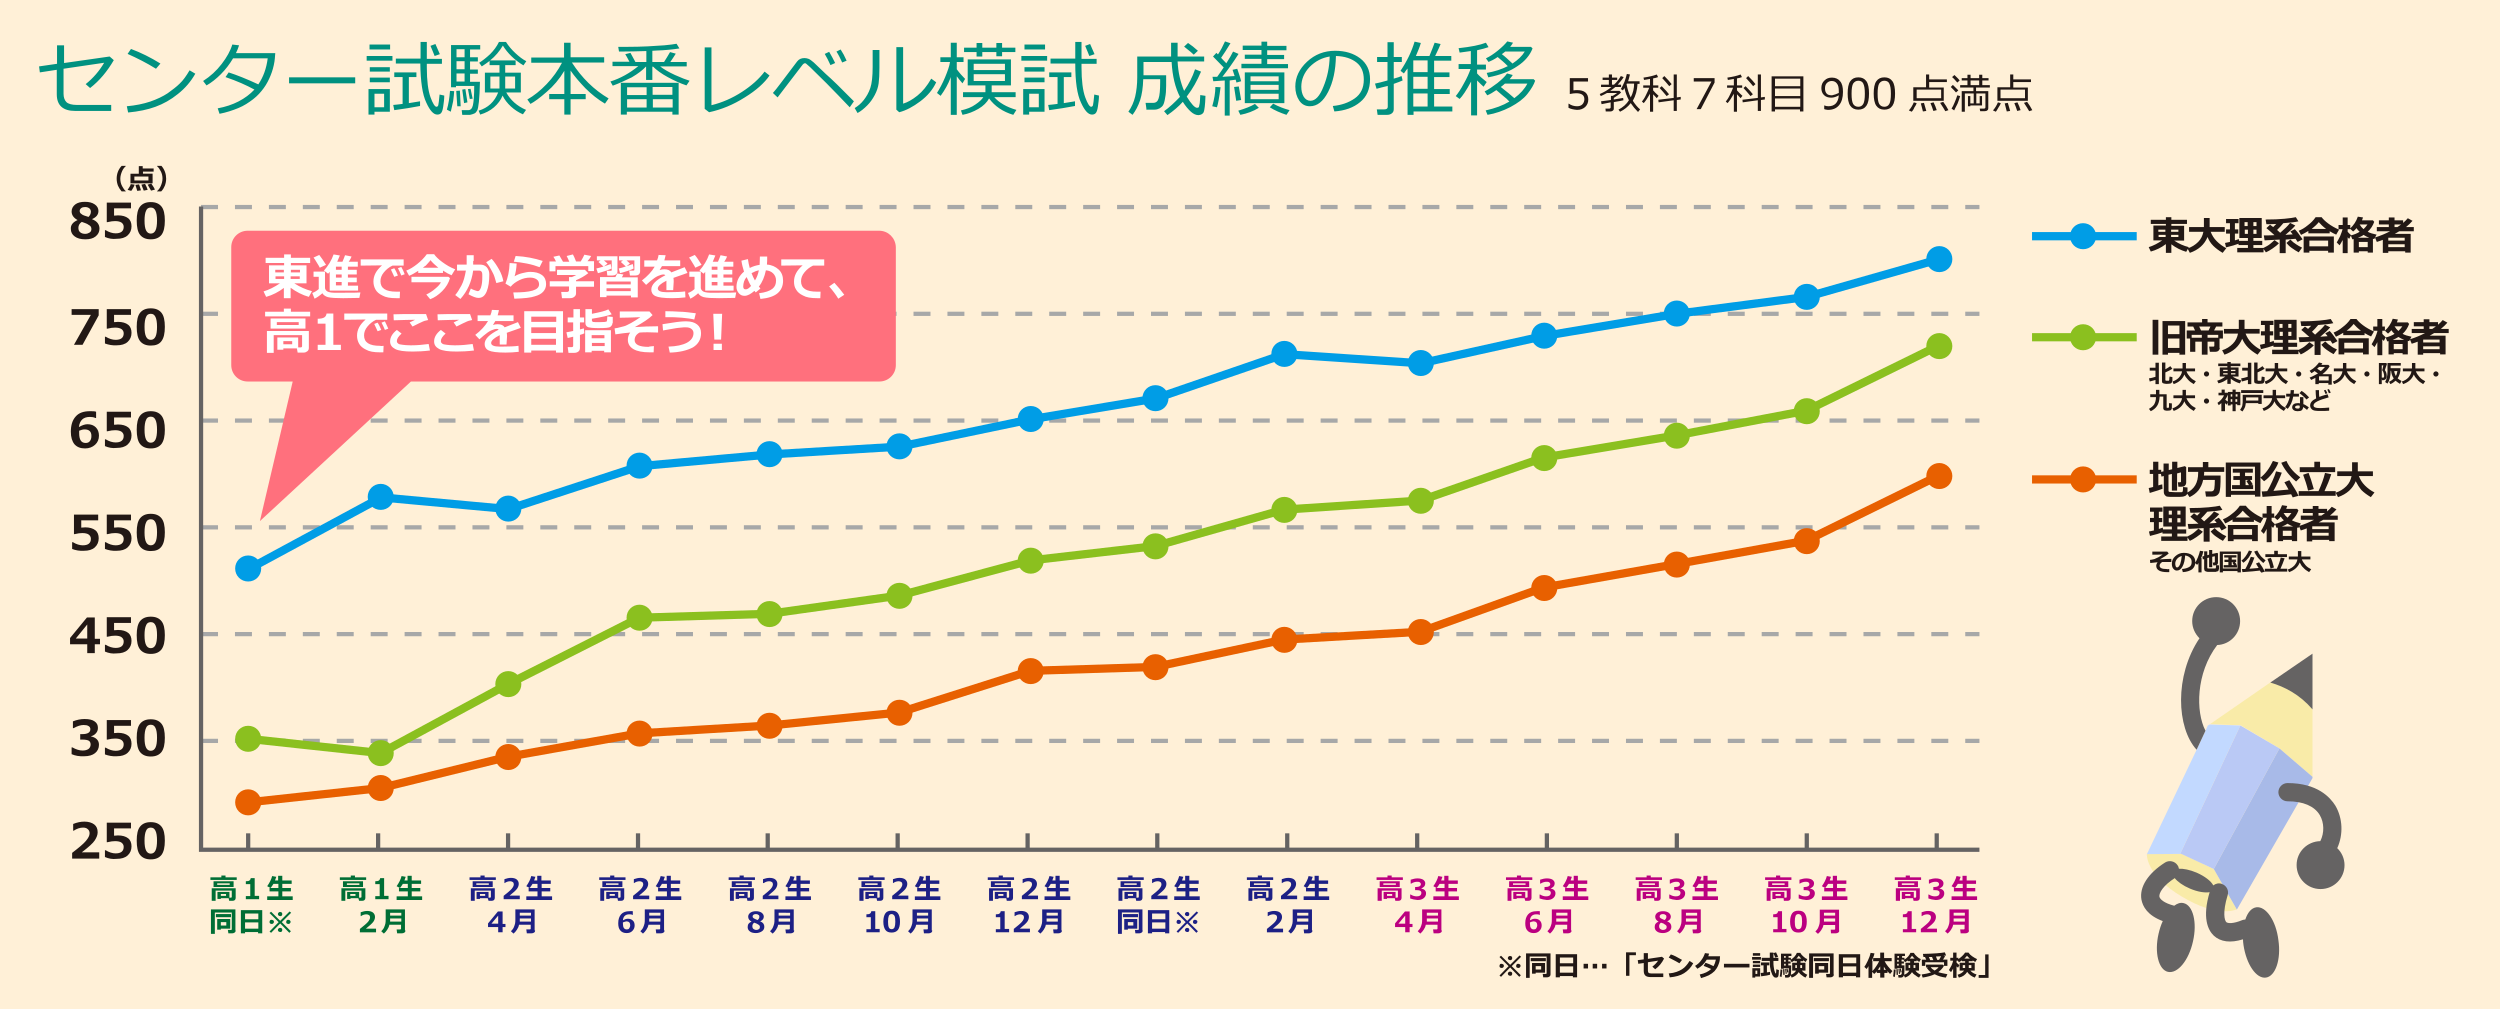 <svg xmlns="http://www.w3.org/2000/svg" viewBox="0 0 960 387.6"><defs/><path fill="#fff0d7" d="M0 0h960v387.6H0z"/><path fill="#009180" d="M43.7 23.1c-2.5 4.3-5.5 7.9-9.1 10.7l-1.7-1.5c2.9-2.3 5.2-5 7.1-8.2l-15.6 2.3V36c0 1.4.4 2.5 1.1 3.2.7.7 2.1 1.1 4.1 1.1h13.1v2.3H28.9c-4.7 0-7.1-2.1-7.1-6.4v-9.4l-6.5 1-.3-2.3 6.9-1v-7.1h2.7v6.8l17.5-2.5 1.6 1.4zM75 28.3c-1.7 3-3.9 5.6-6.7 7.8-2.7 2.2-5.6 3.8-8.6 4.9-3 1.1-6.4 1.8-10.5 2.2l-.5-2.4c3.3-.3 6.3-.9 9-1.8 2.6-.9 4.9-2 6.7-3.2 1.8-1.3 3.4-2.5 4.6-3.7 1.3-1.2 2.5-2.9 3.8-5.1l2.2 1.3zm-13.4-3.9l-1.7 2c-3.7-2.3-7.3-4.1-10.9-5.7l1.3-1.9c3.8 1.4 7.6 3.3 11.3 5.6zm30.2-7c-.3 1-.7 2-1.2 3h15.1c-.1 1.5-.2 2.6-.3 3.2-.3 1.9-.8 3.7-1.5 5.4-.7 1.7-1.5 3.3-2.6 4.8s-2.4 3-4.1 4.3-3.5 2.5-5.7 3.4-4.6 1.7-7.2 2.2l-.7-2.1c6-1.1 10.7-3.6 14.1-7.2-3.1-1.7-6.7-3.3-11.1-4.8l1.2-1.8c3.1 1 6.9 2.5 11.4 4.6 1.9-2.8 3.1-6.1 3.6-10H89.5c-1.3 2.2-2.9 4.3-4.7 6.1-1.8 1.8-3.7 3.3-5.5 4.3L78 31.1c2.8-1.8 5.1-3.9 7.1-6.5s3.4-5.1 4.1-7.5l2.6.3zM136.4 32H111v-2.3h25.4V32zm4.4-8.7v-1.8h9.9v1.8h-9.9zm3 19.6V44h-2.3v-9.8h8.2v8.7h-5.9zM141.9 19v-1.9h7.9V19h-7.9zm.1 8.5v-1.7h7.7v1.7H142zm0 4.1v-1.8h7.7v1.8H142zm5.5 4.4h-3.7v5.2h3.7V36zm3.9 6.3l-.4-2c1-.1 2.2-.2 3.6-.4V29.6h-3.2v-1.8h8.5v1.8H157v10c1.7-.3 3.2-.5 4.3-.7v1.8c-3 .6-6.3 1.1-9.9 1.6zm10-17.9H152v-1.9h9.5v-6.4h2.4v6.5h5.8v1.9h-5.8v1.4c0 5.1.5 8.9 1.4 11.4.9 2.5 1.7 3.7 2.3 3.7.3 0 .6-.2.7-.6.1-.4.3-1.8.5-4.1l1.8.4c0 1.4-.2 2.8-.4 4.2s-.5 2.2-.9 2.6c-.4.4-.9.5-1.4.5-1.4 0-2.8-1.5-4.2-4.6-1.5-3.1-2.2-8.1-2.3-15zm5.5-2.9c-.4-1.1-1-2.4-1.6-3.9l1.9-.7c.4.9 1 2.2 1.7 3.9l-2 .7zm6.2 21.4l-1.5-.8c.6-2 1-4.5 1.2-7.2l1.6.1c0 .9-.2 2.1-.4 3.9-.4 1.7-.7 3-.9 4zm7.4-11.5h3.8c-.1 3.3-.2 5.9-.4 7.7-.2 1.8-.4 2.9-.7 3.4s-.6.9-1.1 1.1-1 .4-1.6.5h-3l-.2-1.8h2.5c.9 0 1.5-.6 1.8-1.9.3-1.3.5-3.8.5-7.4h-7v.5h-1.9V17.3h11.2V19h-3.9v3h3v1.6h-3v3.1h3v1.6h-3v3.1zm-4.9 9.4l-.4-5.9 1.4-.1.3 6h-1.3zm-.3-21.9V22h3.1v-3.1h-3.1zm0 4.6v3.1h3.1v-3.1h-3.1zm0 4.7v3.1h3.1v-3.1h-3.1zm2.9 11.4l-.7-5.2 1.2-.2.8 5.1-1.3.3zm2.2-1.6l-.7-3.8 1-.1.8 3.8-1.1.1zm11.4-10.1V25H188v-1.6c-.9.7-1.9 1.4-3 2.1l-1-1.4c1.3-.8 2.7-1.9 4.2-3.3 1.4-1.4 2.6-3 3.4-4.7h2.7c1 1.6 2.2 3 3.6 4.3 1.4 1.3 2.8 2.4 4.2 3.1l-1.1 1.6c-3.5-2.1-6.1-4.7-7.9-7.6-1.3 2.2-2.9 4.1-4.9 5.7h9.8V25h-4v2.9h6v7.6h-5.6c1.6 2.9 4.1 5.2 7.6 6.7l-1.2 1.7c-1.6-.7-3.2-1.7-4.6-3s-2.5-2.7-3.2-4.2c-.7 1.7-1.8 3.2-3.3 4.5-1.5 1.3-3.3 2.2-5.3 2.8l-.6-1.5c3.6-1.1 6.1-3.4 7.5-7h-5.1v-7.6h5.6zm0 1.5h-3.5V34h3.5v-4.6zm6 0H194V34h3.8v-4.6zm5.9 10.5l-1.2-1.7c2.5-1.4 5-3.4 7.4-5.9 2.4-2.5 4.4-5.3 5.9-8.2H204v-2h12.6v-5.7h2.5V22H232v2h-12.4c3.8 5.9 8.5 10.5 14.1 13.8l-1.4 2c-2.7-1.6-5.2-3.6-7.5-5.9-2.3-2.4-4.2-4.6-5.7-6.8v9h5.8v2h-5.8V44h-2.4v-5.9h-5.8v-2h5.8v-8.9c-1.9 3.2-4.2 5.9-6.8 8.1-2.6 2.3-4.7 3.8-6.2 4.6zm31.6-7l-.9-1.6c3.8-1.2 7.4-3.2 10.7-5.9h-9.9v-1.7h6.5c-.7-1.3-1.2-2.3-1.6-2.9l2-.5c.4.7 1 1.8 1.9 3.5h4.2v-4.2c-3.3.1-6.8.2-10.5.2l-.3-1.8h2.5c3.7 0 6.7-.1 8.8-.2 2.2-.1 4.3-.3 6.4-.4 2.1-.2 3.7-.4 4.7-.6l1.1 1.8c-2.6.4-5.5.7-8.7.8l-1.7.1v4.3h4.5c.7-1.1 1.5-2.4 2.3-3.8l2.2.6c-.6 1-1.3 2-2.1 3.2h6.3v1.7h-10.2c1.4 1.1 3.3 2.2 5.7 3.3s4.3 1.8 5.6 2.2l-1.2 1.8c-2.4-.8-4.8-1.9-7.2-3.2-2.4-1.3-4.3-2.7-5.6-4h-.3v5.1h-2.4v-5.1h-.1c-1.2 1.3-3 2.7-5.4 4.1-2.3 1.1-4.8 2.3-7.3 3.2zm22.9 10h-17.5V44h-2.3V31.8h22.2V44h-2.4v-1.1zm-9.9-9.4h-7.5v3h7.5v-3zm-7.5 7.8h7.5v-3.2h-7.5v3.2zm17.4-4.9v-3h-7.6v3h7.6zm-7.5 4.9h7.6v-3.2h-7.6v3.2zM295.5 29c-1.9 2.8-5.1 5.7-9.5 8.4-4.4 2.8-9 4.7-13.7 5.7l-1.7-1.3V18.2h2.6v22.2c4.1-1 8-2.7 11.7-5.1 3.7-2.4 6.6-5 8.7-7.8l1.9 1.5zm32.4 9.9l-1.6 2.3c-2.8-3-5.9-6.1-9-9.3-3.2-3.2-5.3-5.2-6.2-6.1-1-.9-1.5-1.3-1.6-1.4-.1-.1-.2-.1-.4-.1-.1 0-.2 0-.4.1s-.5.4-1 1.1c-.5.6-2.1 2.8-4.9 6.4l-4.2 5.5-1.8-1.7c.7-.8 1.7-2 2.8-3.5l6.5-8.6c.7-.9 1.6-1.3 2.8-1.3.5 0 1.1.1 1.6.3s1.2.7 2 1.4l4.6 4.4c2.4 2.1 6 5.6 10.8 10.5zm-7.2-14.7l-1.8.8c-.7-1.6-1.5-3.1-2.2-4.3l1.7-.8c.8 1.4 1.6 2.8 2.3 4.3zm4.4-.9l-1.7.7c-.7-1.5-1.4-3-2.2-4.2l1.6-.8c.8 1.2 1.6 2.7 2.3 4.3zm12.6 2.8c0 2.4-.1 4.4-.3 5.9-.2 1.5-.7 3-1.5 4.5s-1.7 2.8-2.9 4-2.4 2.2-3.7 2.9l-1.1-1.9c1.3-.8 2.5-1.8 3.5-3.1s1.9-2.8 2.5-4.6c.6-1.8.9-4.5.9-8.1v-6.5h2.6v6.9zm21.8 5.5c-1.3 2.8-3.3 5.2-6.1 7.3s-5.4 3.5-8.1 4.2l-1.1-1v-24h2.6v21.7c1.7-.5 3.5-1.5 5.5-3.1s3.7-3.7 5.3-6.5l1.9 1.4zm5.5-1.7c-.9 2.4-2.2 4.7-3.8 6.9l-1.4-1.1c1-1.6 2.1-3.6 3.1-6s1.7-4.4 1.9-5.9h-3.7V22h4v-5.6h2.3V22h2.6v1.8h-2.6v2.8c1.1 1.5 2.2 2.7 3.2 3.7l-1 1.7c-.6-.7-1.4-1.6-2.2-2.7v14.8h-2.3V29.5l-.1.4zm14.8 7.9c-.8 1.5-2.2 2.9-4.1 4-1.9 1.1-3.9 1.9-6.1 2.3l-.6-1.7c2.2-.5 4.1-1.2 5.6-2.3 1.5-1 2.5-2 3-2.8h-7.8v-1.9h8.6v-2.6h-6.8v-10h16.6v10h-7.4v2.6h9.2v1.9h-8.2c1.8 2.1 4.7 3.8 8.5 4.9l-1.2 1.9c-4-1.2-7.1-3.3-9.3-6.3zm5-17.8v1.6h-2.2V20h-5.4v1.7H375V20h-4.8v-1.7h4.8v-1.8h2.2v1.8h5.4v-1.8h2.2v1.8h5.1V20h-5.1zm-10.9 6.9h12v-2.4h-12v2.4zm12 1.6h-12v2.6h12v-2.6zm6.3-5.2v-1.8h9.9v1.8h-9.9zm3 19.6V44h-2.3v-9.8h8.2v8.7h-5.9zM393.4 19v-1.9h7.9V19h-7.9zm0 8.5v-1.7h7.7v1.7h-7.7zm0 4.1v-1.8h7.7v1.8h-7.7zm5.5 4.4h-3.7v5.2h3.7V36zm4 6.3l-.4-2c1-.1 2.2-.2 3.6-.4V29.6h-3.2v-1.8h8.5v1.8h-2.9v10c1.7-.3 3.2-.5 4.3-.7v1.8c-3.1.6-6.3 1.1-9.9 1.6zm10-17.9h-9.5v-1.9h9.5v-6.4h2.4v6.5h5.8v1.9h-5.8v1.4c0 5.1.5 8.9 1.4 11.4.9 2.5 1.7 3.7 2.3 3.7.3 0 .6-.2.7-.6.1-.4.3-1.8.5-4.1l1.8.4c0 1.4-.2 2.8-.4 4.2s-.5 2.2-.9 2.6c-.4.4-.9.5-1.4.5-1.4 0-2.8-1.5-4.2-4.6-1.5-3.1-2.2-8.1-2.2-15zm5.4-2.9c-.4-1.1-1-2.4-1.6-3.9l1.9-.7c.4.9 1 2.2 1.7 3.9l-2 .7zm21.9 20.1l-.3-2.1h2.9c1.1 0 1.8-.6 2.1-1.7.4-1.1.6-3.2.6-6.2v-1.2H439c-.1 3.3-.5 5.9-1.2 8.1-.7 2.1-1.7 4-2.9 5.6l-1.6-1.2c1.2-1.7 2.1-3.7 2.6-5.8s.8-4.7.8-7.4v-8h13v-5.3h2.5v5.3h10.2v1.9h-10.2c.2 4.2 1.1 8 2.5 11.3 1.8-2.6 3.2-5.3 4.2-8.3l2.3.9c-1.5 3.5-3.2 6.6-5.3 9.3l-.2.3c1.8 2.9 3.1 4.3 4 4.3.3 0 .6-.1.7-.4s.2-.8.3-1.4c.1-.6.1-1.7.2-3.1l2 .3c-.1 3.5-.4 5.6-.7 6.3-.4.7-1 1-1.9 1.1h-.2c-.8 0-1.8-.4-2.8-1.3-1-.9-2.1-2.2-3.1-3.8-1.6 1.8-3.6 3.5-5.9 5.1l-1.3-1.5c2.1-1.5 4.1-3.4 6.1-5.5-1.8-3.5-2.9-7.9-3.2-13.4h-10.8v5.1h8.7v4c0 1.7-.1 3.3-.4 4.7-.2 1.4-.5 2.3-.8 2.8-.3.5-.7.8-1.3 1.2-.6.3-1.2.5-1.9.5h-3.2zM458.4 21c-.3-.3-1.5-1.4-3.7-3.1l1.5-1.4c1.2.8 2.5 1.8 3.8 3l-1.6 1.5zm8.9 20.2l-1.8-.4c.8-2.8 1.2-5.2 1.2-7.4l2 .1c-.5 4-1 6.6-1.4 7.7zm3 3V30.9l-4.4.3-.3-1.7h1.8c.9-1.3 1.8-2.5 2.5-3.6l-4.1-4.2 1.3-1.4.6.6c1-1.5 1.9-3.2 2.7-5l2.1.7c-1.4 2.3-2.6 4.2-3.6 5.6 1 1 1.6 1.7 2 2.1 1.2-1.9 2.1-3.4 2.6-4.5l2.1.9c-2 3.2-4.1 6.1-6.2 8.8 2-.1 3.5-.2 4.7-.3l-.8-2.4 1.8-.4c.5 1.5 1.1 3.1 1.5 4.8l-1.8.5-.3-1.1c-.6.1-1.4.2-2.3.3v13.5h-1.9zm4.4-5.5c0-.2-.3-1.9-.8-5.3l1.8-.2c.2 1.3.5 3.1.9 5.2l-1.9.3zm1.6 5.4l-.8-1.6c2.6-.8 4.8-1.6 6.4-2.6l1.5 1.5c-2.1 1.3-4.5 2.2-7.1 2.7zm.4-18v-1.6h7.7v-1.9H478V21h6.4v-1.8h-7.2v-1.7h7.2V16h2.2v1.6h7.4v1.7h-7.4v1.8h6.5v1.6h-6.5v1.9h8v1.6h-17.9zm1.3 13.6V27.8h15.2v11.8H478zm2.2-8.5H491v-1.9h-10.8v1.9zm0 3.3H491v-1.9h-10.8v1.9zM491 36h-10.8v2.1H491V36zm3 8.1c-2.4-.8-4.5-1.7-6.4-2.9l1.3-1.4c2 1.1 4.1 1.9 6.3 2.5l-1.2 1.8zm18.4-1.3l-.6-2.1c3.3-.3 6.1-1.3 8.4-2.9 2.3-1.6 3.5-4 3.5-7.2 0-2.9-.9-5.1-2.8-6.6s-4.5-2.4-7.9-2.5c-.1 5.5-1.1 10.1-3 13.8-1.9 3.7-4.2 5.5-7 5.5-1.7 0-3.1-.7-4.1-2.2-1-1.5-1.5-3.3-1.5-5.4 0-3.5 1.5-6.7 4.5-9.5s6.6-4.2 10.8-4.2c3.9 0 7.1 1 9.6 2.9s3.8 4.6 3.8 8c0 3.8-1.3 6.8-3.8 8.8-2.5 2.1-5.8 3.3-9.9 3.6zm-1.8-21.1c-3 .5-5.5 1.8-7.7 4-2.1 2.2-3.2 4.8-3.2 7.6 0 1.5.3 2.8.9 3.8s1.5 1.6 2.6 1.6c1.9 0 3.6-1.8 5-5.4 1.5-3.6 2.3-7.5 2.4-11.6zm18 12.4l-.6-2c1.1-.2 2.7-.6 4.8-1.2v-7.1h-4v-1.9h4v-5.7h2.4v5.7h3.1v1.9h-3.1v6.4c1.4-.4 2.4-.7 3-1l.4 1.7c-.7.3-1.9.8-3.4 1.3v9.7c0 .7-.2 1.2-.7 1.6-.5.4-1.1.6-1.8.6H529l-.3-2.1h2.9c.8 0 1.3-.3 1.3-1v-8c-1.8.4-3.2.8-4.3 1.1zm22 6.8h7.1v1.9h-14.9v1.3h-2.3V26.3c-.1.1-.6.7-1.4 1.9l-1.3-1c2.5-3.7 4.3-7.5 5.4-11.2l2.4.5c-.4 1.5-1.1 3.1-1.9 5h5.2c.9-2.1 1.5-3.8 2-5.1l2.3.5c-.2.6-.9 2.1-2.1 4.6h6.2v1.8h-6.6v4.5h5.9v1.8h-5.9v4.6h6v1.9h-6v4.8zm-7.9-17.7v4.5h5.5v-4.5h-5.5zm0 6.3v4.6h5.5v-4.6h-5.5zm0 11.4h5.5v-5h-5.5v5zm17.8-2.9l-1.5-1.1c.9-1.1 2-2.7 3.1-4.8 1.2-2.1 2-3.9 2.6-5.6h-4.6v-1.9h4.7v-5c-1.3.2-2.8.4-4.3.6l-.4-1.7c4.7-.5 8.2-1.2 10.5-2.1l1 1.7c-1.1.4-2.6.8-4.4 1.2v5.5h3.4v1.9h-3.4v1.5c.7.8 1.9 1.9 3.7 3.3l-1.2 1.8c-.6-.5-1.4-1.3-2.5-2.4v13.4h-2.3v-13c-1.8 3.4-3.3 5.6-4.4 6.7zm19.1 1c-.7-.8-1.5-1.5-2.3-2.1l-2.7-2.3c-1.3.9-2.5 1.6-3.5 2l-1-1.5c1.6-.8 3.2-1.9 4.9-3.2 1.6-1.3 2.9-2.5 3.7-3.7l2.2.6c-.3.5-.7 1-1.2 1.6h9.2l.6.6c-.5 1.5-1.5 3.2-3 5.1-1.5 1.9-3.7 3.5-6.5 5-2.9 1.5-5.8 2.5-8.8 3l-.7-1.7c3.6-.8 6.6-1.9 9.1-3.4zm-.6-13.6c-.8-.8-1.4-1.4-2-1.9l-1.9-1.6c-1.3.9-2.5 1.5-3.5 1.9l-1-1.4c1.5-.7 3-1.7 4.6-3 1.6-1.3 2.8-2.5 3.6-3.5l2.2.5c-.4.6-.7 1.2-1.1 1.6h8l.6.6c-1 2.6-2.9 4.9-5.8 6.8-2.9 2-6.6 3.4-11.2 4.3l-.6-1.7c3-.5 5.7-1.4 8.1-2.6zm-2.7 8c2.3 1.8 4 3.2 5.2 4.3 2.3-1.7 4-3.6 5-5.6h-8.6c-.6.5-1.1 1-1.6 1.3zm.4-12.6c1.1.8 2.4 2 4.1 3.6 2.1-1.4 3.7-2.9 4.7-4.6H578c-.3.3-.8.6-1.3 1z"/><path fill="#006e35" d="M90.8 337.9h-10v-1H85v-.7h1.6v.7h4.3v1zm-3 7h-3v.3h-1.3v-2.7h4.6v2.2h.6c.2 0 .3-.1.3-.3V342h-6.2v3.9h-1.5v-4.8h9.2v3.7c0 .3-.1.6-.3.8s-.5.3-.8.3H88l-.2-1zm1.9-4.3H82v-2.2h7.7v2.2zm-1.5-.8v-.6h-4.8v.6h4.8zm-1.4 4.2v-.7h-2v.7h2zm12.7 1.3h-5.1v-1.2h1.7v-4.6h-1.7v-1.1c.7 0 1.2-.1 1.4-.3.3-.2.4-.5.5-.9h1.5v6.8h1.7v1.3zm13 .3h-9.9v-1.4h4.3v-1.9h-3.4V341h3.4v-1.6H105c-.3.5-.7 1.1-1.1 1.6l-1.3-.7c.9-1.3 1.6-2.6 1.9-3.9l1.6.3c-.2.6-.4 1-.5 1.4h1.2v-1.8h1.6v1.8h3.6v1.3h-3.6v1.6h3.3v1.3h-3.3v1.9h4v1.4zm-22 11.7c0 .3-.1.6-.4.8-.3.2-.6.3-.9.3h-1.5l-.2-1.3h1.2c.1 0 .2 0 .2-.1.1-.1.1-.1.1-.2v-6.4h-6.5v8.2H81v-9.4h9.4v8.1zm-1.8-5.1h-5.8V351h5.8v1.2zm-3.9 4.4v.4h-1.4v-4.1h5v3.7h-3.6zm0-1.2h2.1v-1.3h-2.1v1.3zm14.4 2.5h-5.1v.5h-1.6v-8.9h8.2v8.9h-1.6v-.5zm0-4.9v-2.2h-5.1v2.2h5.1zm-5.1 3.6h5.1v-2.4h-5.1v2.4zm17.6 1l-.6.6-3.5-3.6-3.5 3.6-.6-.5 3.5-3.6-3.5-3.5.6-.5 3.5 3.5 3.6-3.6.6.5-3.6 3.6 3.5 3.5zm-6.5-3.6c0 .2-.1.4-.3.6-.2.2-.4.2-.6.2-.2 0-.4-.1-.6-.2-.2-.2-.2-.4-.2-.6s.1-.4.2-.6c.2-.2.4-.2.6-.2.2 0 .4.1.6.2s.3.4.3.6zm3.2-3c0 .2-.1.4-.2.6-.2.2-.4.2-.6.2-.2 0-.4-.1-.6-.2-.2-.2-.3-.4-.3-.6s.1-.4.3-.6c.2-.2.4-.2.6-.2.2 0 .4.1.6.2.1.2.2.4.2.6zm0 6.1c0 .2-.1.4-.2.6-.2.2-.4.2-.6.2-.2 0-.4-.1-.6-.2-.2-.2-.3-.4-.3-.6 0-.2.1-.4.3-.6.2-.2.4-.2.6-.2.2 0 .4.1.6.2.1.1.2.3.2.6zm3.2-3.1c0 .2-.1.4-.3.6-.2.2-.4.2-.6.2s-.4-.1-.6-.2c-.2-.2-.2-.4-.2-.6s.1-.4.2-.6c.2-.2.4-.2.6-.2s.4.1.6.2c.2.2.3.4.3.6zm28.9-16.1h-10v-1h4.2v-.7h1.6v.7h4.3v1zm-2.9 7h-3v.3h-1.3v-2.7h4.6v2.2h.6c.2 0 .3-.1.3-.3V342h-6.2v3.9h-1.5v-4.8h9.2v3.7c0 .3-.1.6-.3.8s-.5.3-.8.3h-1.3l-.3-1zm1.8-4.3h-7.7v-2.2h7.7v2.2zm-1.4-.8v-.6h-4.8v.6h4.8zm-1.5 4.2v-.7h-2v.7h2zm12.7 1.3h-5.1v-1.2h1.7v-4.6h-1.7v-1.1c.7 0 1.2-.1 1.4-.3.3-.2.4-.5.5-.9h1.5v6.8h1.7v1.3zm13 .3h-9.9v-1.4h4.3v-1.9h-3.4V341h3.4v-1.6h-1.9c-.3.5-.7 1.1-1.1 1.6l-1.3-.7c.9-1.3 1.6-2.6 1.9-3.9l1.6.3c-.2.6-.4 1-.5 1.4h1.2v-1.8h1.6v1.8h3.6v1.3h-3.6v1.6h3.3v1.3h-3.3v1.9h4v1.4zm-18 12.4h-6v-1.3c1.5-1.2 2.6-2.1 3.1-2.7.5-.6.8-1.2.8-1.7 0-.4-.1-.7-.4-.9-.3-.2-.6-.3-1-.3-.7 0-1.4.2-2.1.7h-.1v-1.5c.9-.3 1.7-.5 2.5-.5.9 0 1.7.2 2.2.6s.8 1 .8 1.7c0 .6-.2 1.2-.6 1.8-.4.6-1.4 1.5-2.9 2.7h3.9v1.4zm11.5-.7c0 .3-.1.6-.4.8-.3.2-.6.3-1 .3h-1.8l-.2-1.5h1.4c.1 0 .1 0 .2-.1s.1-.1.1-.2v-1.5h-4.5c-.1.7-.4 1.3-.8 1.9-.4.6-.8 1.1-1.3 1.5l-1-.9c.5-.5.9-1 1.1-1.5.2-.5.4-1 .5-1.5.1-.5.1-1 .1-1.7v-3.7h7.4v8.1zm-1.6-3.4v-1.2h-4.3v1.2h4.3zm0-2.3v-1.1h-4.3v1.1h4.3z"/><path fill="#1d2085" d="M190.3 337.9h-10v-1h4.2v-.7h1.6v.7h4.3v1zm-3 7h-3v.3H183v-2.7h4.6v2.2h.6c.2 0 .3-.1.3-.3V342h-6.2v3.9h-1.5v-4.8h9.2v3.7c0 .3-.1.6-.3.8s-.5.3-.8.3h-1.3l-.3-1zm1.9-4.3h-7.7v-2.2h7.7v2.2zm-1.5-.8v-.6h-4.8v.6h4.8zm-1.4 4.2v-.7h-2v.7h2zm13.1 1.3h-6V344c1.5-1.2 2.6-2.1 3.1-2.7.5-.6.8-1.2.8-1.7 0-.4-.1-.7-.4-.9-.3-.2-.6-.3-1-.3-.7 0-1.4.2-2.1.7h-.1v-1.5c.9-.3 1.7-.5 2.5-.5.9 0 1.7.2 2.2.6s.8 1 .8 1.7c0 .6-.2 1.2-.6 1.8-.4.6-1.4 1.5-2.9 2.7h3.9v1.4zm12.6.3h-9.9v-1.4h4.3v-1.9H203V341h3.4v-1.6h-1.9c-.3.5-.7 1.1-1.1 1.6l-1.3-.7c.9-1.3 1.6-2.6 1.9-3.9l1.6.3c-.2.6-.4 1-.5 1.4h1.2v-1.8h1.6v1.8h3.6v1.3H208v1.6h3.3v1.3H208v1.9h4v1.4zM194.1 356H193v2h-1.7v-2h-3.9v-1.4l3.8-4.6h1.8v4.8h1.1v1.2zm-2.8-1.3v-3.1l-2.6 3.1h2.6zm14.2 2.6c0 .3-.1.6-.4.8-.3.2-.6.3-1 .3h-1.8l-.2-1.5h1.4c.1 0 .1 0 .2-.1s.1-.1.1-.2v-1.5h-4.5c-.1.7-.4 1.3-.8 1.9-.4.6-.8 1.1-1.3 1.5l-1-.9c.5-.5.9-1 1.1-1.5.2-.5.4-1 .5-1.5.1-.5.1-1 .1-1.7v-3.7h7.4v8.1zm-1.6-3.4v-1.2h-4.3v1.2h4.3zm0-2.3v-1.1h-4.3v1.1h4.3zm36.2-13.7h-10v-1h4.2v-.7h1.6v.7h4.3v1zm-3 7h-3v.3h-1.3v-2.7h4.6v2.2h.6c.2 0 .3-.1.3-.3V342H232v3.9h-1.5v-4.8h9.2v3.7c0 .3-.1.6-.3.8s-.5.3-.8.3h-1.3l-.2-1zm1.9-4.3h-7.7v-2.2h7.7v2.2zm-1.5-.8v-.6h-4.8v.6h4.8zm-1.4 4.2v-.7h-2v.7h2zm13 1.3h-6V344c1.5-1.2 2.6-2.1 3.1-2.7.5-.6.8-1.2.8-1.7 0-.4-.1-.7-.4-.9-.3-.2-.6-.3-1-.3-.7 0-1.4.2-2.1.7h-.1v-1.5c.9-.3 1.7-.5 2.5-.5.9 0 1.7.2 2.2.6s.8 1 .8 1.7c0 .6-.2 1.2-.6 1.8-.4.6-1.4 1.5-2.9 2.7h3.9v1.4zm12.6.3h-9.9v-1.4h4.3v-1.9h-3.4V341h3.4v-1.6h-1.9c-.3.5-.7 1.1-1.1 1.6l-1.3-.7c.9-1.3 1.6-2.6 1.9-3.9l1.6.3c-.2.6-.4 1-.5 1.4h1.2v-1.8h1.6v1.8h3.6v1.3h-3.6v1.6h3.3v1.3h-3.3v1.9h4v1.4zm-18.7 4.3v1.4h-.2c-.3-.2-.7-.2-1.2-.2-1.4 0-2.3.8-2.4 2.3.7-.4 1.3-.6 1.9-.6.8 0 1.4.2 1.9.7.5.4.7 1.1.7 1.9 0 .8-.3 1.5-.9 2.1s-1.3.8-2.2.8c-1 0-1.8-.3-2.4-1s-.8-1.6-.8-2.8c0-1.5.4-2.6 1.1-3.4.7-.8 1.8-1.2 3.2-1.2.5-.1.9 0 1.3 0zm-3.8 4.3v.5c0 1.5.5 2.2 1.5 2.2.4 0 .7-.1.9-.4s.4-.7.4-1.2c0-1-.5-1.5-1.5-1.5-.4.1-.8.2-1.3.4zm16 3.1c0 .3-.1.6-.4.8-.3.2-.6.3-1 .3H252l-.2-1.5h1.4c.1 0 .1 0 .2-.1s.1-.1.1-.2v-1.5H249c-.1.7-.4 1.3-.8 1.9-.4.6-.8 1.1-1.3 1.5l-1-.9c.5-.5.9-1 1.1-1.5.2-.5.4-1 .5-1.5.1-.5.1-1 .1-1.7v-3.7h7.4v8.1zm-1.6-3.4v-1.2h-4.3v1.2h4.3zm0-2.3v-1.1h-4.3v1.1h4.3zm36.2-13.7h-10v-1h4.2v-.7h1.6v.7h4.3v1zm-3 7h-3v.3h-1.3v-2.7h4.6v2.2h.6c.2 0 .3-.1.3-.3V342h-6.2v3.9h-1.5v-4.8h9.2v3.7c0 .3-.1.6-.3.8s-.5.3-.8.3H287l-.2-1zm1.9-4.3H281v-2.2h7.7v2.2zm-1.4-.8v-.6h-4.8v.6h4.8zm-1.5 4.2v-.7h-2v.7h2zm13.1 1.3h-6V344c1.5-1.2 2.6-2.1 3.1-2.7.5-.6.8-1.2.8-1.7 0-.4-.1-.7-.4-.9-.3-.2-.6-.3-1-.3-.7 0-1.4.2-2.1.7h-.3v-1.5c.9-.3 1.7-.5 2.5-.5.9 0 1.7.2 2.2.6s.8 1 .8 1.7c0 .6-.2 1.2-.6 1.8-.4.6-1.4 1.5-2.9 2.7h3.9v1.4zm12.6.3h-9.9v-1.4h4.3v-1.9h-3.4V341h3.4v-1.6H304c-.3.5-.7 1.1-1.1 1.6l-1.3-.7c.9-1.3 1.6-2.6 1.9-3.9l1.6.3c-.2.6-.4 1-.5 1.4h1.2v-1.8h1.6v1.8h3.6v1.3h-3.6v1.6h3.3v1.3h-3.3v1.9h4v1.4zm-22.9 8.3c-.9-.5-1.3-1.1-1.3-1.9 0-.6.3-1.1.8-1.5.6-.4 1.3-.6 2.2-.6.9 0 1.6.2 2.2.6.5.4.8.9.8 1.5 0 .8-.5 1.4-1.4 1.8 1.1.4 1.6 1.1 1.6 2.1 0 .7-.3 1.3-.9 1.7-.6.4-1.4.7-2.3.7-1 0-1.8-.2-2.3-.6-.6-.4-.9-1-.9-1.7 0-1.1.5-1.7 1.5-2.1zm1 .4c-.5.4-.7.8-.7 1.4 0 .4.1.7.4 1 .3.2.7.4 1.1.4.4 0 .7-.1 1-.3.3-.2.4-.5.4-.8 0-.2 0-.3-.1-.5-.1-.1-.2-.3-.4-.4-.2-.1-.3-.2-.5-.3-.1-.1-.6-.3-1.2-.5zm2-2.3c0-.3-.1-.6-.4-.7-.2-.2-.5-.3-.9-.3s-.7.1-.9.2c-.2.2-.4.4-.4.7 0 .3.1.5.4.7.3.2.8.4 1.5.7.5-.4.7-.8.7-1.3zm13.4 5.3c0 .3-.1.6-.4.8-.3.2-.6.3-1 .3h-1.8l-.2-1.5h1.4c.1 0 .1 0 .2-.1s.1-.1.1-.2v-1.5h-4.5c-.1.7-.4 1.3-.8 1.9-.4.6-.8 1.1-1.3 1.5l-1-.9c.5-.5.9-1 1.1-1.5.2-.5.4-1 .5-1.5.1-.5.1-1 .1-1.7v-3.7h7.4v8.1zm-1.6-3.4v-1.2H299v1.2h4.4zm0-2.3v-1.1H299v1.1h4.4zm36.2-13.7h-10v-1h4.2v-.7h1.6v.7h4.3v1zm-3 7h-3v.3h-1.3v-2.7h4.6v2.2h.6c.2 0 .3-.1.3-.3V342h-6.2v3.9H330v-4.8h9.2v3.7c0 .3-.1.6-.3.8s-.5.3-.8.3h-1.3l-.2-1zm1.9-4.3h-7.7v-2.2h7.7v2.2zm-1.5-.8v-.6h-4.8v.6h4.8zm-1.4 4.2v-.7h-2v.7h2zm13 1.3h-6V344c1.5-1.2 2.6-2.1 3.1-2.7.5-.6.8-1.2.8-1.7 0-.4-.1-.7-.4-.9-.3-.2-.6-.3-1-.3-.7 0-1.4.2-2.1.7h-.1v-1.5c.9-.3 1.7-.5 2.5-.5.9 0 1.7.2 2.2.6s.8 1 .8 1.7c0 .6-.2 1.2-.6 1.8-.4.6-1.4 1.5-2.9 2.7h3.9v1.4zm12.6.3h-9.9v-1.4h4.3v-1.9h-3.4V341h3.4v-1.6h-1.9c-.3.5-.7 1.1-1.1 1.6l-1.3-.7c.9-1.3 1.6-2.6 1.9-3.9l1.6.3c-.2.6-.4 1-.5 1.4h1.2v-1.8h1.6v1.8h3.6v1.3h-3.6v1.6h3.3v1.3h-3.3v1.9h4v1.4zM337.8 358h-5.1v-1.2h1.7v-4.6h-1.7v-1.1c.7 0 1.2-.1 1.4-.3.3-.2.4-.5.5-.9h1.5v6.8h1.7v1.3zm4.6.1c-1.1 0-1.9-.3-2.4-1s-.8-1.7-.8-3.2c0-1.4.3-2.5.8-3.2.5-.7 1.3-1 2.4-1 1.1 0 1.9.3 2.4 1s.8 1.7.8 3.2c0 1.5-.3 2.5-.8 3.2-.6.7-1.4 1-2.4 1zm0-7.1c-.5 0-.9.2-1.1.7-.2.5-.3 1.2-.3 2.2 0 1 .1 1.8.3 2.2.2.5.6.7 1.1.7.5 0 .8-.2 1.1-.7.2-.5.3-1.2.3-2.2 0-1-.1-1.8-.3-2.2-.3-.4-.6-.7-1.1-.7zm15.6 6.3c0 .3-.1.6-.4.8-.3.2-.6.3-1 .3h-1.8l-.2-1.5h1.4c.1 0 .1 0 .2-.1s.1-.1.1-.2v-1.5h-4.5c-.1.7-.4 1.3-.8 1.9-.4.6-.8 1.1-1.3 1.5l-1-.9c.5-.5.9-1 1.1-1.5.2-.5.4-1 .5-1.5.1-.5.1-1 .1-1.7v-3.7h7.4v8.1zm-1.6-3.4v-1.2h-4.3v1.2h4.3zm0-2.3v-1.1h-4.3v1.1h4.3zm32.9-13.7h-10v-1h4.2v-.7h1.6v.7h4.3v1zm-2.9 7h-3v.3H382v-2.7h4.6v2.2h.6c.2 0 .3-.1.3-.3V342h-6.2v3.9h-1.5v-4.8h9.2v3.7c0 .3-.1.6-.3.8s-.5.3-.8.3h-1.3l-.2-1zm1.8-4.3h-7.7v-2.2h7.7v2.2zm-1.4-.8v-.6H382v.6h4.8zm-1.5 4.2v-.7h-2v.7h2zm13.1 1.3h-6V344c1.5-1.2 2.6-2.1 3.1-2.7.5-.6.8-1.2.8-1.7 0-.4-.1-.7-.4-.9-.3-.2-.6-.3-1-.3-.7 0-1.4.2-2.1.7h-.1v-1.5c.9-.3 1.7-.5 2.5-.5.9 0 1.7.2 2.2.6s.8 1 .8 1.7c0 .6-.2 1.2-.6 1.8-.4.6-1.4 1.5-2.9 2.7h3.9v1.4zm12.6.3h-9.9v-1.4h4.3v-1.9H402V341h3.4v-1.6h-1.9c-.3.5-.7 1.1-1.1 1.6l-1.3-.7c.9-1.3 1.6-2.6 1.9-3.9l1.6.3c-.2.6-.4 1-.5 1.4h1.2v-1.8h1.6v1.8h3.6v1.3H407v1.6h3.3v1.3H407v1.9h4v1.4zM387.5 358h-5.1v-1.2h1.7v-4.6h-1.7v-1.1c.7 0 1.2-.1 1.4-.3.3-.2.4-.5.5-.9h1.5v6.8h1.7v1.3zm7.8 0h-6v-1.3c1.5-1.2 2.6-2.1 3.1-2.7s.8-1.2.8-1.7c0-.4-.1-.7-.4-.9s-.6-.3-1-.3c-.7 0-1.4.2-2.1.7h-.1v-1.5c.9-.3 1.7-.5 2.5-.5.9 0 1.7.2 2.2.6s.8 1 .8 1.7c0 .6-.2 1.2-.6 1.8-.4.6-1.4 1.5-2.9 2.7h3.9v1.4zm12.5-.7c0 .3-.1.6-.4.8-.3.2-.6.3-1 .3h-1.8l-.2-1.5h1.4c.1 0 .1 0 .2-.1s.1-.1.1-.2v-1.5h-4.5c-.1.7-.4 1.3-.8 1.9-.4.6-.8 1.1-1.3 1.5l-1-.9c.5-.5.9-1 1.1-1.5.2-.5.4-1 .5-1.5.1-.5.1-1 .1-1.7v-3.7h7.4v8.1zm-1.6-3.4v-1.2h-4.3v1.2h4.3zm0-2.3v-1.1h-4.3v1.1h4.3zm32.9-13.7h-10v-1h4.2v-.7h1.6v.7h4.3v1zm-3 7h-3v.3h-1.3v-2.7h4.6v2.2h.6c.2 0 .3-.1.3-.3V342H431v3.9h-1.5v-4.8h9.2v3.7c0 .3-.1.6-.3.8s-.5.3-.8.3h-1.3l-.2-1zm1.9-4.3h-7.7v-2.2h7.7v2.2zm-1.5-.8v-.6h-4.8v.6h4.8zm-1.4 4.2v-.7h-2v.7h2zm13 1.3h-6V344c1.5-1.2 2.6-2.1 3.1-2.7.5-.6.8-1.2.8-1.7 0-.4-.1-.7-.4-.9-.3-.2-.6-.3-1-.3-.7 0-1.4.2-2.1.7h-.1v-1.5c.9-.3 1.7-.5 2.5-.5.9 0 1.7.2 2.2.6s.8 1 .8 1.7c0 .6-.2 1.2-.6 1.8-.4.6-1.4 1.5-2.9 2.7h3.9v1.4zm12.7.3h-9.9v-1.4h4.3v-1.9h-3.4V341h3.4v-1.6h-1.9c-.3.5-.7 1.1-1.1 1.6l-1.3-.7c.9-1.3 1.6-2.6 1.9-3.9l1.6.3c-.2.6-.4 1-.5 1.4h1.2v-1.8h1.6v1.8h3.6v1.3h-3.6v1.6h3.3v1.3h-3.3v1.9h4v1.4zm-22 11.7c0 .3-.1.6-.4.8-.3.2-.6.3-.9.3H436l-.2-1.3h1.2c.1 0 .2 0 .2-.1.1-.1.1-.1.1-.2v-6.4h-6.5v8.2h-1.5v-9.4h9.4v8.1zm-1.8-5.1h-5.8V351h5.8v1.2zm-3.9 4.4v.4h-1.4v-4.1h5v3.7h-3.6zm0-1.2h2.1v-1.3h-2.1v1.3zm14.4 2.5h-5.1v.5h-1.6v-8.9h8.2v8.9h-1.6v-.5zm0-4.9v-2.2h-5.1v2.2h5.1zm-5.1 3.6h5.1v-2.4h-5.1v2.4zm17.6 1l-.6.6-3.5-3.6-3.5 3.6-.6-.5 3.5-3.6-3.5-3.5.6-.5 3.5 3.5 3.6-3.6.6.5-3.6 3.6 3.5 3.5zm-6.5-3.6c0 .2-.1.4-.3.6-.2.2-.4.2-.6.2-.2 0-.4-.1-.6-.2-.2-.2-.2-.4-.2-.6s.1-.4.2-.6c.2-.2.4-.2.6-.2.2 0 .4.1.6.2s.3.4.3.6zm3.2-3c0 .2-.1.4-.2.6-.2.2-.4.2-.6.2-.2 0-.4-.1-.6-.2-.2-.2-.3-.4-.3-.6s.1-.4.3-.6c.2-.2.4-.2.6-.2.2 0 .4.1.6.2.1.2.2.4.2.6zm0 6.1c0 .2-.1.4-.2.6-.2.2-.4.2-.6.2-.2 0-.4-.1-.6-.2-.2-.2-.3-.4-.3-.6 0-.2.1-.4.3-.6.2-.2.4-.2.6-.2.2 0 .4.1.6.2.1.1.2.3.2.6zm3.1-3.1c0 .2-.1.4-.3.6-.2.2-.4.2-.6.2s-.4-.1-.6-.2c-.2-.2-.2-.4-.2-.6s.1-.4.2-.6c.2-.2.4-.2.6-.2s.4.1.6.2c.3.2.3.4.3.6zm29-16.1h-10v-1h4.2v-.7h1.6v.7h4.3v1zm-2.9 7h-3v.3h-1.3v-2.7h4.6v2.2h.6c.2 0 .3-.1.3-.3V342h-6.2v3.9h-1.5v-4.8h9.2v3.7c0 .3-.1.6-.3.8-.2.2-.5.3-.8.3H486l-.1-1zm1.8-4.3H480v-2.2h7.7v2.2zm-1.4-.8v-.6h-4.8v.6h4.8zm-1.5 4.2v-.7h-2v.7h2zm13.1 1.3h-6V344c1.5-1.2 2.6-2.1 3.1-2.7s.8-1.2.8-1.7c0-.4-.1-.7-.4-.9s-.6-.3-1-.3c-.7 0-1.4.2-2.1.7h-.1v-1.5c.9-.3 1.7-.5 2.5-.5.9 0 1.7.2 2.2.6.5.4.8 1 .8 1.7 0 .6-.2 1.2-.6 1.8-.4.6-1.4 1.5-2.9 2.7h3.9v1.4zm12.6.3h-9.9v-1.4h4.3v-1.9h-3.4V341h3.4v-1.6H503c-.3.5-.7 1.1-1.1 1.6l-1.3-.7c.9-1.3 1.6-2.6 1.9-3.9l1.6.3c-.2.6-.4 1-.5 1.4h1.2v-1.8h1.6v1.8h3.6v1.3h-3.6v1.6h3.3v1.3h-3.3v1.9h4v1.4zm-18 12.4h-6v-1.3c1.5-1.2 2.6-2.1 3.1-2.7s.8-1.2.8-1.7c0-.4-.1-.7-.4-.9s-.6-.3-1-.3c-.7 0-1.4.2-2.1.7h-.1v-1.5c.9-.3 1.7-.5 2.5-.5.9 0 1.7.2 2.2.6.5.4.8 1 .8 1.7 0 .6-.2 1.2-.6 1.8-.4.6-1.4 1.5-2.9 2.7h3.9v1.4zm11.5-.7c0 .3-.1.6-.4.8-.3.2-.6.3-1 .3h-1.8l-.2-1.5h1.4c.1 0 .1 0 .2-.1s.1-.1.1-.2v-1.5h-4.5c-.1.7-.4 1.3-.8 1.9-.4.6-.8 1.1-1.3 1.5l-1-.9c.5-.5.9-1 1.1-1.5.2-.5.4-1 .5-1.5.1-.5.1-1 .1-1.7v-3.7h7.4v8.1zm-1.6-3.4v-1.2h-4.3v1.2h4.3zm0-2.3v-1.1h-4.3v1.1h4.3z"/><path fill="#bb0080" d="M538.6 337.9h-10v-1h4.2v-.7h1.6v.7h4.3v1zm-3 7h-3v.3h-1.3v-2.7h4.6v2.2h.6c.2 0 .3-.1.3-.3V342h-6.2v3.9H529v-4.8h9.2v3.7c0 .3-.1.6-.3.8-.2.2-.5.3-.8.3h-1.3l-.2-1zm1.9-4.3h-7.7v-2.2h7.7v2.2zm-1.5-.8v-.6h-4.8v.6h4.8zm-1.4 4.2v-.7h-2v.7h2zm6.9 1v-1.5h.2c.8.5 1.6.7 2.3.7.6 0 1-.1 1.3-.3.3-.2.5-.6.5-1s-.1-.6-.4-.8c-.2-.2-.8-.3-1.5-.3h-.5v-1.2h.4c1.2 0 1.8-.4 1.8-1.1 0-.3-.1-.5-.4-.7-.3-.2-.6-.2-1.1-.2-.6 0-1.4.2-2.2.7h-.2v-1.5c.9-.3 1.8-.5 2.6-.5 1 0 1.7.2 2.2.5.5.4.8.8.8 1.4 0 .4-.1.8-.4 1.2-.3.3-.7.6-1.1.7v.1c.5.1 1 .3 1.3.6s.5.7.5 1.2c0 .8-.3 1.4-.9 1.9-.6.5-1.4.7-2.4.7-1.1-.1-2-.3-2.8-.6zm18.8.6h-9.9v-1.4h4.3v-1.9h-3.4V341h3.4v-1.6h-1.9c-.3.5-.7 1.1-1.1 1.6l-1.3-.7c.9-1.3 1.6-2.6 1.9-3.9l1.6.3c-.2.6-.4 1-.5 1.4h1.2v-1.8h1.6v1.8h3.6v1.3h-3.6v1.6h3.3v1.3h-3.3v1.9h4v1.4zM542.4 356h-1.1v2h-1.7v-2h-3.9v-1.4l3.8-4.6h1.8v4.8h1.1v1.2zm-2.8-1.3v-3.1l-2.6 3.1h2.6zm14.1 2.6c0 .3-.1.6-.4.8-.3.2-.6.3-1 .3h-1.8l-.2-1.5h1.4c.1 0 .1 0 .2-.1s.1-.1.1-.2v-1.5h-4.5c-.1.7-.4 1.3-.8 1.9-.4.6-.8 1.1-1.3 1.5l-1-.9c.5-.5.9-1 1.1-1.5.2-.5.4-1 .5-1.5.1-.5.1-1 .1-1.7v-3.7h7.4v8.1zm-1.5-3.4v-1.2h-4.3v1.2h4.3zm0-2.3v-1.1h-4.3v1.1h4.3zm36.1-13.7h-10v-1h4.2v-.7h1.6v.7h4.3v1zm-2.9 7h-3v.3h-1.3v-2.7h4.6v2.2h.6c.2 0 .3-.1.3-.3V342h-6.2v3.9h-1.5v-4.8h9.2v3.7c0 .3-.1.6-.3.8-.2.2-.5.3-.8.3h-1.3l-.3-1zm1.8-4.3h-7.7v-2.2h7.7v2.2zm-1.4-.8v-.6H581v.6h4.8zm-1.5 4.2v-.7h-2v.7h2zm6.9 1v-1.5h.2c.8.5 1.6.7 2.3.7.6 0 1-.1 1.3-.3.3-.2.5-.6.5-1s-.1-.6-.4-.8c-.2-.2-.8-.3-1.5-.3h-.5v-1.2h.4c1.2 0 1.8-.4 1.8-1.1 0-.3-.1-.5-.4-.7-.3-.2-.6-.2-1.1-.2-.6 0-1.4.2-2.2.7h-.2v-1.5c.9-.3 1.8-.5 2.6-.5 1 0 1.7.2 2.2.5.5.4.8.8.8 1.4 0 .4-.1.8-.4 1.2-.3.3-.7.6-1.1.7v.1c.5.1 1 .3 1.3.6s.5.7.5 1.2c0 .8-.3 1.4-.9 1.9-.6.5-1.4.7-2.4.7-1-.1-1.9-.3-2.8-.6zm18.8.6h-9.9v-1.4h4.3v-1.9H601V341h3.4v-1.6h-1.9c-.3.5-.7 1.1-1.1 1.6l-1.3-.7c.9-1.3 1.6-2.6 1.9-3.9l1.6.3c-.2.6-.4 1-.5 1.4h1.2v-1.8h1.6v1.8h3.6v1.3h-3.6v1.6h3.3v1.3h-3.3v1.9h4v1.4zm-18.7 4.3v1.4h-.2c-.3-.2-.7-.2-1.2-.2-1.4 0-2.3.8-2.4 2.3.7-.4 1.3-.6 1.9-.6.8 0 1.4.2 1.9.7s.7 1.1.7 1.9c0 .8-.3 1.5-.9 2.1s-1.3.8-2.2.8c-1 0-1.8-.3-2.4-1-.6-.6-.8-1.6-.8-2.8 0-1.5.4-2.6 1.1-3.4.7-.8 1.8-1.2 3.2-1.2.5-.1.9 0 1.3 0zm-3.8 4.3v.5c0 1.5.5 2.2 1.5 2.2.4 0 .7-.1.9-.4s.4-.7.4-1.2c0-1-.5-1.5-1.5-1.5-.5.1-.9.2-1.3.4zm16 3.1c0 .3-.1.6-.4.8-.3.2-.6.3-1 .3h-1.8l-.2-1.5h1.4c.1 0 .1 0 .2-.1s.1-.1.1-.2v-1.5h-4.5c-.1.7-.4 1.3-.8 1.9-.4.6-.8 1.1-1.3 1.5l-1-.9c.5-.5.9-1 1.1-1.5.2-.5.4-1 .5-1.5.1-.5.1-1 .1-1.7v-3.7h7.4v8.1zm-1.6-3.4v-1.2h-4.3v1.2h4.3zm0-2.3v-1.1h-4.3v1.1h4.3zm36.2-13.7h-10v-1h4.2v-.7h1.6v.7h4.3v1zm-3 7h-3v.3h-1.3v-2.7h4.6v2.2h.6c.2 0 .3-.1.3-.3V342H630v3.9h-1.5v-4.8h9.2v3.7c0 .3-.1.6-.3.8-.2.2-.5.3-.8.3h-1.3l-.2-1zm1.9-4.3h-7.7v-2.2h7.7v2.2zm-1.5-.8v-.6h-4.8v.6h4.8zm-1.4 4.2v-.7h-2v.7h2zm6.9 1v-1.5h.2c.8.5 1.6.7 2.3.7.6 0 1-.1 1.3-.3.3-.2.5-.6.5-1s-.1-.6-.4-.8c-.2-.2-.8-.3-1.5-.3h-.5v-1.2h.4c1.2 0 1.8-.4 1.8-1.1 0-.3-.1-.5-.4-.7-.3-.2-.6-.2-1.1-.2-.6 0-1.4.2-2.2.7h-.2v-1.5c.9-.3 1.8-.5 2.6-.5 1 0 1.7.2 2.2.5.5.4.8.8.8 1.4 0 .4-.1.8-.4 1.2-.3.3-.7.6-1.1.7v.1c.5.1 1 .3 1.3.6s.5.7.5 1.2c0 .8-.3 1.4-.9 1.9-.6.5-1.4.7-2.4.7-1.1-.1-2-.3-2.8-.6zm18.8.6h-9.9v-1.4h4.3v-1.9h-3.4V341h3.4v-1.6h-1.9c-.3.5-.7 1.1-1.1 1.6l-1.3-.7c.9-1.3 1.6-2.6 1.9-3.9l1.6.3c-.2.6-.4 1-.5 1.4h1.2v-1.8h1.6v1.8h3.6v1.3h-3.6v1.6h3.3v1.3h-3.3v1.9h4v1.4zm-22.9 8.3c-.9-.5-1.3-1.1-1.3-1.9 0-.6.3-1.1.8-1.5.6-.4 1.3-.6 2.2-.6.9 0 1.6.2 2.2.6.5.4.8.9.8 1.5 0 .8-.5 1.4-1.4 1.8 1.1.4 1.6 1.1 1.6 2.1 0 .7-.3 1.3-.9 1.7-.6.4-1.4.7-2.3.7-1 0-1.8-.2-2.3-.6-.6-.4-.9-1-.9-1.7 0-1.1.5-1.7 1.5-2.1zm.9.4c-.5.4-.7.8-.7 1.4 0 .4.1.7.4 1 .3.2.7.4 1.1.4.4 0 .7-.1 1-.3.3-.2.4-.5.4-.8 0-.2 0-.3-.1-.5-.1-.1-.2-.3-.4-.4-.2-.1-.3-.2-.5-.3 0-.1-.5-.3-1.2-.5zm2.1-2.3c0-.3-.1-.6-.4-.7-.2-.2-.5-.3-.9-.3s-.7.1-.9.2c-.2.2-.4.4-.4.7 0 .3.1.5.4.7.3.2.8.4 1.5.7.5-.4.7-.8.7-1.3zm13.4 5.3c0 .3-.1.6-.4.8-.3.2-.6.3-1 .3h-1.8l-.2-1.5h1.4c.1 0 .1 0 .2-.1s.1-.1.1-.2v-1.5h-4.5c-.1.7-.4 1.3-.8 1.9-.4.6-.8 1.1-1.3 1.5l-1-.9c.5-.5.9-1 1.1-1.5.2-.5.4-1 .5-1.5.1-.5.1-1 .1-1.7v-3.7h7.4v8.1zm-1.6-3.4v-1.2h-4.3v1.2h4.3zm0-2.3v-1.1h-4.3v1.1h4.3zm36.1-13.7h-10v-1h4.2v-.7h1.6v.7h4.3v1zm-2.9 7h-3v.3h-1.3v-2.7h4.6v2.2h.6c.2 0 .3-.1.3-.3V342h-6.2v3.9h-1.5v-4.8h9.2v3.7c0 .3-.1.6-.3.8-.2.2-.5.3-.8.3H685l-.1-1zm1.8-4.3H679v-2.2h7.7v2.2zm-1.4-.8v-.6h-4.8v.6h4.8zm-1.5 4.2v-.7h-2v.7h2zm6.9 1v-1.5h.2c.8.5 1.6.7 2.3.7.6 0 1-.1 1.3-.3.3-.2.5-.6.5-1s-.1-.6-.4-.8c-.2-.2-.8-.3-1.5-.3h-.5v-1.2h.4c1.2 0 1.8-.4 1.8-1.1 0-.3-.1-.5-.4-.7-.3-.2-.6-.2-1.1-.2-.6 0-1.4.2-2.2.7h-.1v-1.5c.9-.3 1.8-.5 2.6-.5 1 0 1.7.2 2.2.5.5.4.8.8.8 1.4 0 .4-.1.8-.4 1.2-.3.3-.7.6-1.1.7v.1c.5.1 1 .3 1.3.6s.5.7.5 1.2c0 .8-.3 1.4-.9 1.9-.6.5-1.4.7-2.4.7-1.1-.1-2-.3-2.9-.6zm18.8.6h-9.9v-1.4h4.3v-1.9h-3.4V341h3.4v-1.6H702c-.3.5-.7 1.1-1.1 1.6l-1.3-.7c.9-1.3 1.6-2.6 1.9-3.9l1.6.3c-.2.6-.4 1-.5 1.4h1.2v-1.8h1.6v1.8h3.6v1.3h-3.6v1.6h3.3v1.3h-3.3v1.9h4v1.4zM686 358h-5.1v-1.2h1.7v-4.6h-1.7v-1.1c.7 0 1.2-.1 1.4-.3.3-.2.4-.5.5-.9h1.5v6.8h1.7v1.3zm4.6.1c-1.1 0-1.9-.3-2.4-1s-.8-1.7-.8-3.2c0-1.4.3-2.5.8-3.2.5-.7 1.3-1 2.4-1s1.9.3 2.4 1 .8 1.7.8 3.2c0 1.5-.3 2.5-.8 3.2s-1.3 1-2.4 1zm0-7.1c-.5 0-.9.2-1.1.7-.2.5-.3 1.2-.3 2.2 0 1 .1 1.8.3 2.2.2.5.6.7 1.1.7.5 0 .8-.2 1.1-.7.2-.5.3-1.2.3-2.2 0-1-.1-1.8-.3-2.2-.2-.4-.6-.7-1.1-.7zm15.7 6.3c0 .3-.1.6-.4.8-.3.2-.6.3-1 .3h-1.8l-.1-1.4h1.4c.1 0 .1 0 .2-.1s.1-.1.1-.2v-1.5h-4.5c-.1.7-.4 1.3-.8 1.9-.4.6-.8 1.1-1.3 1.5l-1-.9c.5-.5.9-1 1.1-1.5.2-.5.4-1 .5-1.5.1-.5.1-1 .1-1.7v-3.7h7.4v8zm-1.6-3.4v-1.2h-4.3v1.2h4.3zm0-2.3v-1.1h-4.3v1.1h4.3zm32.9-13.7h-10v-1h4.2v-.7h1.6v.7h4.3v1zm-3 7h-3v.3h-1.3v-2.7h4.6v2.2h.6c.2 0 .3-.1.3-.3V342h-6.2v3.9H728v-4.8h9.2v3.7c0 .3-.1.6-.3.8-.2.2-.5.3-.8.3h-1.3l-.2-1zm1.9-4.3h-7.7v-2.2h7.7v2.2zm-1.4-.8v-.6h-4.8v.6h4.8zm-1.5 4.2v-.7h-2v.7h2zm6.9 1v-1.5h.2c.8.5 1.6.7 2.3.7.6 0 1-.1 1.3-.3.3-.2.5-.6.5-1s-.1-.6-.4-.8c-.2-.2-.8-.3-1.5-.3h-.5v-1.2h.4c1.2 0 1.8-.4 1.8-1.1 0-.3-.1-.5-.4-.7-.3-.2-.6-.2-1.1-.2-.6 0-1.4.2-2.2.7h-.2v-1.5c.9-.3 1.8-.5 2.6-.5 1 0 1.7.2 2.2.5.5.4.8.8.8 1.4 0 .4-.1.8-.4 1.2-.3.3-.7.6-1.1.7v.1c.5.1 1 .3 1.3.6s.5.7.5 1.2c0 .8-.3 1.4-.9 1.9-.6.5-1.4.7-2.4.7-1.1-.1-2-.3-2.8-.6zm18.8.6h-9.9v-1.4h4.3v-1.9h-3.4V341h3.4v-1.6h-1.9c-.3.5-.7 1.1-1.1 1.6l-1.3-.7c.9-1.3 1.6-2.6 1.9-3.9l1.6.3c-.2.6-.4 1-.5 1.4h1.2v-1.8h1.6v1.8h3.6v1.3h-3.6v1.6h3.3v1.3h-3.3v1.9h4v1.4zM735.8 358h-5.1v-1.2h1.7v-4.6h-1.7v-1.1c.7 0 1.2-.1 1.4-.3.3-.2.4-.5.5-.9h1.5v6.8h1.7v1.3zm7.8 0h-6v-1.3c1.5-1.2 2.6-2.1 3.1-2.7s.8-1.2.8-1.7c0-.4-.1-.7-.4-.9s-.6-.3-1-.3c-.7 0-1.4.2-2.1.7h-.1v-1.5c.9-.3 1.7-.5 2.5-.5.9 0 1.7.2 2.2.6.5.4.8 1 .8 1.7 0 .6-.2 1.2-.6 1.8s-1.4 1.5-2.9 2.7h3.9v1.4zm12.5-.7c0 .3-.1.6-.4.8-.3.2-.6.3-1 .3h-1.8l-.2-1.5h1.4c.1 0 .1 0 .2-.1s.1-.1.1-.2v-1.5H750c-.1.7-.4 1.3-.8 1.9-.4.6-.8 1.1-1.3 1.5l-1-.9c.5-.5.9-1 1.1-1.5.2-.5.4-1 .5-1.5.1-.5.1-1 .1-1.7v-3.7h7.4v8.1zm-1.6-3.4v-1.2h-4.3v1.2h4.3zm0-2.3v-1.1h-4.3v1.1h4.3z"/><path fill="#221815" d="M602.3 41.4v-1.6h.1c1 .7 2.1 1 3.2 1 .8 0 1.5-.2 2-.7.5-.5.8-1.2.8-2 0-1.6-1.1-2.3-3.2-2.3-.6 0-1.4.1-2.4.3V30h7v1.3h-5.6v3.4c.7-.1 1.2-.1 1.4-.1 1.4 0 2.5.3 3.2.9s1.1 1.5 1.1 2.7c0 1.2-.4 2.1-1.2 2.9-.8.7-1.8 1.1-3.1 1.1-1.2-.1-2.3-.3-3.3-.8zM615 40l-.2-1.1c.8-.1 2.1-.3 3.8-.5v-1.6h.7c.3-.2.9-.5 1.7-1.1h-3.9c-.7.4-1.5.8-2.4 1.2l-.4-.8c1.7-.7 3.2-1.6 4.5-2.7h-4v-.9h3v-1.8h-2.4v-.9h2.4v-1.2h1.2v1.2h2v.9h-2v1.8h.8c1.1-1 1.9-2.1 2.6-3.3l1.1.4c-.6 1-1.4 1.9-2.3 2.9h1.3v.9h-2.2c-.6.5-1.2 1-2 1.5h3.6l.6.6c-.2.2-.6.6-1.3 1.1-.7.5-1.2.8-1.5 1v.6l3.6-.6.1.9c-.4.1-1.7.4-3.7.7v2.6c0 .3-.1.5-.4.7-.3.2-.5.3-.9.3h-1.8l-.1-1.1h1.4c.4 0 .6-.2.6-.5v-1.9l-3.5.7zm11.2-.4c-1.1 1.4-2.4 2.5-4.1 3.3l-.6-.8c1.7-.9 3.1-2.1 4-3.6-.8-1.5-1.4-3.1-1.7-4.7l-.6.9-.8-.5c.5-.8.9-1.7 1.4-2.8.4-1.1.7-2.1.9-3l1.2.2c-.2 1-.5 1.8-.7 2.6h4.4v1h-.8c-.1 2.4-.7 4.6-1.8 6.5.9 1.4 1.9 2.6 2.8 3.3l-.8 1c-1.1-1.1-2-2.2-2.8-3.4zm0-2.2c.9-1.7 1.3-3.5 1.3-5.3h-2.8l-.1.3c.4 2 .9 3.6 1.6 5zm5 2.2l-.7-.6c.4-.5 1-1.3 1.5-2.4s1-2 1.3-2.9H631v-.9h2.6v-2.5c-.9.2-1.7.3-2.3.4l-.2-.9c2.1-.3 3.8-.7 5.1-1.2l.5 1c-.5.2-1.1.4-1.9.5v2.7h2v.9h-2v1c.4.5 1.1 1.2 2.1 2.1l-.7.9c-.6-.6-1-1.1-1.4-1.5v6.7h-1.2V36c-.9 1.6-1.7 2.8-2.4 3.6zm5.7-.3l-.1-1 5.9-.7v-9h1.2v8.8l1.5-.2v1l-1.5.2v4.2h-1.2v-4.1l-5.8.8zm3.1-2.4c-1.2-1.4-2.1-2.5-2.7-3.1l.8-.7c1.4 1.4 2.3 2.4 2.8 3.1l-.9.7zm1-3.8c-.7-.9-1.7-2-2.7-3.1l.8-.8c1.2 1.2 2.1 2.2 2.8 3.1l-.9.8zm17.4-1.4l-5.3 10.2h-1.6l5.7-10.6h-6.8V30h8v1.7zm5 7.9l-.7-.6c.4-.5 1-1.3 1.5-2.4s1-2 1.3-2.9h-2.3v-.9h2.6v-2.5c-.9.2-1.7.3-2.3.4l-.2-.9c2.1-.3 3.8-.7 5.1-1.2l.5 1c-.5.2-1.1.4-1.9.5v2.7h2v.9h-2v1c.4.5 1.1 1.2 2.1 2.1l-.7.9c-.6-.6-1-1.1-1.4-1.5v6.7h-1.2V36c-.9 1.6-1.7 2.8-2.4 3.6zm5.8-.3l-.1-1 5.9-.7v-9h1.2v8.8l1.5-.2v1l-1.5.2v4.2H675v-4.1l-5.8.8zm3-2.4c-1.2-1.4-2.1-2.5-2.7-3.1l.8-.7c1.4 1.4 2.3 2.4 2.8 3.1l-.9.7zm1-3.8c-.7-.9-1.7-2-2.7-3.1l.8-.8c1.2 1.2 2.1 2.2 2.8 3.1l-.9.8zm18.1 8.9h-9.7v.8h-1.3V29.3h12.2v13.5h-1.3V42zm0-8.9v-2.9h-9.7v2.9h9.7zm-9.7 3.8h9.7V34h-9.7v2.9zm0 4.1h9.7v-3.2h-9.7V41zm18.9.9v-1.4h.1c.4.2 1 .3 1.5.3 2.4 0 3.8-1.4 4-4.2-1 .6-2 .9-2.9.9-1.2 0-2.1-.3-2.8-1-.7-.7-1-1.6-1-2.7 0-1.2.4-2.2 1.2-2.9.8-.8 1.7-1.1 2.9-1.1 1.3 0 2.4.5 3.1 1.4.8.9 1.1 2.3 1.1 4.1 0 2.2-.5 3.9-1.5 5.1-1 1.2-2.4 1.8-4.3 1.8-.5-.1-1-.1-1.4-.3zm5.6-6.2V35c0-1.3-.2-2.3-.7-2.9-.5-.7-1.2-1-2-1s-1.4.3-1.9.8-.7 1.2-.7 2.1c0 .8.2 1.4.6 1.9.4.5 1.1.7 2.1.7.9-.2 1.8-.5 2.6-.9zm7.5 6.4c-1.4 0-2.4-.5-3.1-1.5s-1-2.6-1-4.7.3-3.7 1-4.7 1.7-1.5 3.1-1.5c1.4 0 2.4.5 3.1 1.5.7 1 1 2.6 1 4.7s-.3 3.7-1 4.7-1.7 1.5-3.1 1.5zm0-11.1c-.9 0-1.5.4-2 1.1-.4.7-.6 2-.6 3.9s.2 3.2.6 3.9c.4.7 1.1 1.1 2 1.1.9 0 1.5-.4 1.9-1.1.4-.7.6-2 .6-3.9s-.2-3.1-.6-3.9c-.3-.7-1-1.1-1.9-1.1zm10 11.1c-1.4 0-2.4-.5-3.1-1.5s-1-2.6-1-4.7.3-3.7 1-4.7 1.7-1.5 3.1-1.5c1.4 0 2.4.5 3.1 1.5.7 1 1 2.6 1 4.7s-.3 3.7-1 4.7-1.7 1.5-3.1 1.5zm0-11.1c-.9 0-1.5.4-2 1.1-.4.7-.6 2-.6 3.9s.2 3.2.6 3.9c.4.7 1.1 1.1 2 1.1.9 0 1.5-.4 1.9-1.1.4-.7.6-2 .6-3.9s-.2-3.1-.6-3.9c-.3-.7-1-1.1-1.9-1.1zm10.5 11.9l-1.1-.5c.8-.9 1.4-1.9 1.9-3.1l1.1.3c-.1.4-.4 1-.9 1.7-.3.8-.7 1.3-1 1.6zm.6-4.3v-5.1h4.9v-4.9h1.2v1.9h6.8v1h-6.8v2.1h5.6v5.1h-11.7zm10.7-4.2H736v3.3h9.4v-3.3zm-7 8.4l-.8-3.1 1.2-.2c.2.6.5 1.6.9 3.1l-1.3.2zm4-.2c-.3-1-.7-2.1-1.1-3l1.2-.3c.5 1 .9 2 1.2 3l-1.3.3zm4.6.1c-.4-.8-1.1-1.8-2-3.2l1.2-.4c.8 1.1 1.5 2.2 2 3.2l-1.2.4zm4.1-7.2c-.4-.5-1.1-1.2-2-2.1l.8-.8 2.1 2.1-.9.8zm-.7 6.9l-1-.7c.4-.6.8-1.4 1.2-2.4.4-1 .8-1.9 1-2.7l1.1.3c-.2.8-.6 1.8-1 2.9-.6 1.1-1 2-1.3 2.6zm1.2-10.7c-1-1.2-1.7-1.9-2-2.1l.9-.8c.8.8 1.5 1.4 2 2.1l-.9.8zm10.5 11h-1.7l-.2-1h1.6c.4 0 .6-.2.6-.5v-5.3h-3.5v3.8h1.3v-2.8h.9v3.6h-4.5v.3h-.9v-3.9h.9v2.8h1.3v-3.8h-3.4v7h-1.2V35h4.5v-1.4h-5.1v-.9h2.8v-1.8h-2.2V30h2.2v-1.3h1.2V30h3.3v-1.3h1.2V30h2.4v.9h-2.4v1.8h2.9v.9h-5.3V35h4.7v6.6c0 .3-.1.6-.4.8-.2.2-.6.3-1 .3zm-5.4-10h3.3v-1.8h-3.3v1.8zm9.7 10.2l-1.1-.5c.8-.9 1.4-1.9 1.9-3.1l1.1.3c-.1.4-.4 1-.9 1.7-.4.8-.8 1.3-1 1.6zm.6-4.3v-5.1h4.9v-4.9h1.2v1.9h6.8v1h-6.8v2.1h5.6v5.1H767zm10.6-4.2h-9.4v3.3h9.4v-3.3zm-7 8.4l-.8-3.1 1.2-.2c.2.6.5 1.6.9 3.1l-1.3.2zm4-.2c-.3-1-.7-2.1-1.1-3l1.2-.3c.5 1 .9 2 1.2 3l-1.3.3zm4.6.1c-.4-.8-1.1-1.8-2-3.2l1.2-.4c.8 1.1 1.5 2.2 2 3.2l-1.2.4zM29.8 84.5c-1.5-.8-2.3-1.9-2.3-3.3 0-1.1.5-2 1.4-2.7.9-.7 2.2-1 3.7-1 1.6 0 2.8.3 3.8 1 .9.6 1.4 1.5 1.4 2.5 0 1.4-.8 2.4-2.4 3.1v.1c1.8.7 2.8 1.9 2.8 3.6 0 1.2-.5 2.2-1.5 3-1 .8-2.3 1.1-4 1.1-1.7 0-3.1-.4-4-1.1-1-.7-1.5-1.7-1.5-2.9-.1-1.5.8-2.6 2.6-3.4zm1.6.7c-.9.6-1.3 1.4-1.3 2.3 0 .7.2 1.3.7 1.7.5.4 1.1.6 1.9.6.7 0 1.2-.2 1.7-.5s.7-.8.7-1.4c0-.3-.1-.6-.2-.8s-.3-.4-.6-.6-.6-.3-.8-.5c-.2-.1-.9-.4-2.1-.8zm3.5-3.9c0-.5-.2-1-.6-1.3-.4-.3-.9-.5-1.6-.5-.6 0-1.1.1-1.5.4s-.6.7-.6 1.1c0 .5.2.9.7 1.2.4.4 1.3.7 2.7 1.1.5-.5.9-1.2.9-2zm5.4 9.7v-2.6h.3c1.3.8 2.6 1.2 3.8 1.2 2 0 3.1-.8 3.1-2.5 0-.7-.3-1.2-.8-1.6-.6-.4-1.4-.6-2.5-.6-.8 0-1.7.1-2.9.4H41v-7.5h9.3V80h-6.5v2.8c.7 0 1.2-.1 1.5-.1 1.7 0 3 .4 3.9 1.1.9.7 1.3 1.8 1.3 3.1 0 1.4-.5 2.6-1.5 3.5-1 .9-2.4 1.3-4.2 1.3-1.7.2-3.1-.1-4.5-.7zm17.6.9c-1.9 0-3.2-.6-4.1-1.7-.9-1.1-1.3-3-1.3-5.5s.4-4.3 1.3-5.4c.9-1.1 2.2-1.7 4.1-1.7s3.2.6 4.1 1.7c.9 1.1 1.3 2.9 1.3 5.4 0 2.5-.4 4.3-1.3 5.5-.9 1.1-2.2 1.7-4.1 1.7zm0-12.2c-.9 0-1.5.4-1.8 1.2-.4.8-.6 2.1-.6 3.8 0 1.8.2 3 .6 3.8.4.8 1 1.2 1.8 1.2s1.4-.4 1.8-1.2c.4-.8.6-2.1.6-3.8 0-1.7-.2-3-.6-3.8s-.9-1.2-1.8-1.2zm-9.6-6.2h-1.6c-.6-.7-1.1-1.5-1.4-2.2-.3-.8-.5-1.7-.5-2.7 0-1.8.6-3.5 1.9-4.9h1.6v.1c-.6.5-1.1 1.2-1.4 1.9-.4.9-.7 1.9-.7 2.9s.2 2 .7 2.9c.4.7.8 1.4 1.4 1.9v.1zm3.4-2.6c-.1.4-.3.8-.6 1.3s-.5.9-.7 1.1l-1.4-.4c.6-.9 1.1-1.6 1.2-2.2l1.5.2zm6.8-.5h-8.4v-3.7h3.2v-2.9h1.5v.9H59v1.2h-4.1v.8h3.7v3.7zM57 69.3v-1.5h-5.4v1.5H57zm-2.9 3.8l-1.4.2L52 71l1.4-.2c.1.2.2.6.4 1.2s.3.9.3 1.1zm2.6-.2l-1.5.3c-.2-.6-.6-1.4-.9-2.3l1.4-.3.6 1.2c.2.6.4 1 .4 1.1zm2.8-.1l-1.5.4c-.3-.6-.7-1.3-1.3-2.3l1.4-.4c.7 1 1.2 1.8 1.4 2.3zm4.3-4.2c0 1-.2 1.9-.5 2.7-.3.7-.7 1.5-1.4 2.2h-1.6v-.1c.6-.5 1.1-1.2 1.4-1.9.4-.9.7-1.9.7-2.9s-.2-2-.7-2.9c-.4-.7-.8-1.4-1.4-1.9v-.1H62c1.2 1.4 1.8 3.1 1.8 4.9zm767.8 25.2c-1.7 1.3-3.6 2.2-5.7 2.8l-.8-1.7c1.7-.5 3.4-1.4 5.2-2.6h-3.4v-5.7h4.8V86h-5.8v-1.6h5.8v-1h2.1v1h6V86h-6v.7h4.9v5.7h-3.8c1.8 1.2 3.6 2 5.6 2.5l-1 1.8c-2-.6-3.9-1.5-5.7-2.9v3.3h-2.1v-3.3zm-2.8-4.8h2.7v-.8h-2.7v.8zm2.8 1.2h-2.7v.8h2.7v-.8zm2.1-1.2h2.8v-.8h-2.8v.8zm2.8 1.2h-2.8v.8h2.8v-.8zm11.2.8c-1.2 2.9-3.4 4.9-6.8 6.1l-.9-1.7c1.6-.5 3-1.4 4.1-2.5 1.1-1.1 1.7-2.4 2-3.9h-5.5v-1.8h5.7v-3.5h2.2v3.5h5.8V89h-5.4c.5 1.3 1.2 2.5 2.3 3.6 1.1 1.1 2.3 2 3.7 2.7l-1.4 1.8c-1.5-.9-2.7-1.8-3.6-2.7-1-1-1.7-2.1-2.2-3.4zm11.9 2.6c-1.1.4-2.7.9-4.8 1.4l-.4-1.7 1.9-.4v-3.2h-1.5v-1.6h1.5v-2.4h-1.5v-1.6h4.8v1.6h-1.4v2.4h1.3v1.6h-1.3v2.6c.6-.2 1.1-.3 1.5-.5l.1.7h3.4v-1.1h-3.3v-7.7h8.6v7.7h-3.2v1.1h3.4v1.6h-3.4v1.1h3.9v1.7h-10.1v-1.7h4.1v-1.1h-3.6v-.5zm2.3-6.8h1.2v-1.5h-1.2v1.5zm1.3 1.4H862v1.6h1.2v-1.6zm2.1-1.4h1.2v-1.5h-1.2v1.5zm1.2 1.4h-1.2v1.6h1.2v-1.6zm8.6 5.2c-.6.7-1.4 1.3-2.4 2s-1.9 1.2-2.6 1.5l-1.1-1.6c1.2-.6 2.1-1.1 2.7-1.6.6-.5 1.2-1 1.7-1.5l1.7 1.2zm2.6 3.8h-2.3V92c-2.8.2-4.7.2-5.8.3l-.3-1.9h.3c.8 0 2.1 0 3.8-.1-1.4-1.3-2.4-2.1-3.1-2.7l1.4-1.3c.2.1.5.4 1.2.9l1.2-1.2c-1.7.1-2.9.1-3.8.1l-.3-1.8c2.8 0 5.3-.1 7.3-.3 2-.2 3.5-.4 4.3-.6l1 1.6c-1.2.3-3.1.5-5.8.7-.8 1-1.6 1.8-2.4 2.6l1.2 1.1c1.6-1.4 2.9-2.6 3.8-3.8l2 1c-1.1 1.3-2.4 2.4-3.8 3.6l2.8-.2c-.3-.4-.6-.8-.9-1.1l1.7-.9c.7.7 1.7 2 3 3.9l-1.9 1-.8-1.2c-.9.1-2.2.2-3.8.3v5.2zm6.3-2.1l-1.3 1.8c-.8-.4-1.7-1-2.7-1.7-1-.7-1.6-1.4-2-1.9l1.5-1.3c.8.8 1.5 1.4 2.2 1.8.6.4 1.4.9 2.3 1.3zm10.5-5.5h-8.1v-.9c-1 .6-1.9 1.1-2.8 1.5l-.9-1.6c1.1-.4 2.3-1.1 3.5-2.1 1.2-.9 2.2-1.9 3-3.1h2.3c.5.7 1.3 1.5 2.5 2.4 1.2.9 2.6 1.7 4.2 2.4l-1.1 1.9c-.8-.3-1.6-.8-2.5-1.3v.8zm-.5 6.7h-7.2v.7h-2.2v-6.2h11.6V97H894v-.7zm-7.2-1.7h7.2v-2.2h-7.2v2.2zm.9-6.7h5.5c-1.2-.9-2.1-1.8-2.8-2.6-.7.9-1.6 1.7-2.7 2.6zm11.8 4.4c-.3.6-.7 1.3-1.1 1.9l-1.1-1.1c.4-.7.9-1.5 1.3-2.4.4-1 .7-1.8.9-2.5V88H898v-1.6h1.6v-2.9h1.9v2.9h1V88h-1v1c.2.2.6.7 1.3 1.3l-.7 1.4c-.2-.1-.4-.3-.6-.6v6.1h-1.9v-4.9zm9.7 4.2h-3.4v.5h-2v-5.2c-.1 0-.3.1-.5.1l-.6-1.5c1.3-.3 2.5-.8 3.4-1.4-.5-.4-.9-.9-1.2-1.4-.4.5-.9 1-1.3 1.3l-1.2-1.1c1.4-1.3 2.4-2.8 3-4.6l2 .3c-.1.4-.3.7-.4 1.1h4.2l.5.6c-.5 1.4-1.3 2.7-2.5 3.8.9.5 2 .8 3.4 1.1l-.9 1.7-.5-.1V97h-2v-.5zm-3.8-5.2h4.4c-.8-.3-1.6-.7-2.2-1.1-.6.5-1.4.8-2.2 1.1zm.4 3.6h3.4v-2h-3.4v2zm1.8-6.9c.6-.6 1.1-1.2 1.5-1.8h-3c.4.7.9 1.3 1.5 1.8zm15.8 8.5h-6.3v.6H915v-5c-.5.2-1.3.5-2.3.8l-.7-1.7c2.2-.7 4.1-1.5 5.8-2.4h-5.1v-1.6h4.6v-1h-3.8v-1.6h3.8v-1.1h2.2v1.1h3.3v1c.7-.6 1.3-1.2 1.8-1.8l1.8 1c-.7.8-1.5 1.6-2.5 2.4h3v1.6h-5.6c-.6.4-1.2.7-1.7 1h6.1V97h-2.1v-.5zm0-4.1v-1.1h-6.3v1.1h6.3zm-6.3 2.5h6.3v-1.1h-6.3v1.1zm3.5-7.7c.5-.3 1-.7 1.4-1h-2.5v1h1.1zM840 189c0 .3-.1.6-.2.8s-.4.4-.6.6l-.9.3c-.3 0-.8.1-1.4.1h-3.5c-.6 0-1-.1-1.2-.1-.2 0-.4-.1-.6-.3-.2-.2-.4-.3-.5-.6-.1-.2-.2-.5-.2-.8v-6.2l-.9.2-.2-1h-1v4.4c.5-.2 1-.3 1.5-.4l.1 1.7c-.7.3-2.3.8-4.9 1.6l-.4-1.9c.5-.1 1.1-.2 1.7-.4v-5h-1.3v-1.6h1.3v-3.1h2v3.1h1.1v.8l.9-.2v-3h2v2.5l1.3-.3v-2.9h2v2.4l2.9-.7.5.4v5.9c0 .5-.2.9-.5 1.2-.3.3-.7.4-1.3.4h-1.2l-.2-1.7h.8c.3 0 .4-.1.4-.3v-3.5l-1.5.4v6.6h-2V182l-1.3.3v6.1c0 .3.2.5.5.5.7 0 1.3.1 2 .1h2.5c.1 0 .2 0 .3-.1s.1-.2.2-.3c0-.1.1-.7.1-1.6l1.7.2v1.8zm6.4-7.8c0 .6 0 1-.1 1.4h6.4c0 1.8 0 3.2-.1 4.3-.1 1.1-.2 1.8-.4 2.3-.2.4-.5.8-1 1.1-.5.3-1.1.4-1.7.4h-2.4l-.3-2h2.3c.7 0 1.1-.4 1.2-1.1.1-.8.2-1.9.2-3.3H846c-.3 1.6-1 2.9-1.8 4-.9 1.1-2 1.9-3.4 2.6l-1.1-1.6c1.5-.8 2.6-1.8 3.3-3 .7-1.2 1.1-2.8 1.1-4.8v-.3h-3.9v-1.8h5.7v-2h2.1v2h6.1v1.8h-7.7zm19.5 8.8h-9.2v.8h-2v-13.2H868v13.1h-2.1v-.7zm-9.2-1.5h9.2v-9.3h-9.2v9.3zm8.7-.7h-8.3v-1.5h3v-2h-2.5v-1.5h2.5v-1.3h-2.7V180h7.7v1.5h-3v1.3h2.7v1.5h-.8c.2.3.6.9 1.1 1.7l-.7.3h.8v1.5zm-3.2-1.5h1.4c0-.1-.4-.6-1-1.6l.8-.4h-1.1v2zm12.7-8.7c-.4 1.2-1.2 2.5-2.2 3.9-1 1.4-2.1 2.5-3.3 3.3l-1.4-1.4c1.9-1.4 3.5-3.6 4.8-6.4l2.1.6zm4.9 12.2c-2.5.3-6.1.7-11 1l-.3-2.1c.5 0 1.2 0 2.1-.1.7-1.1 1.3-2.4 2-3.9s1.1-2.7 1.4-3.7l2.2.5c-.3.9-.8 2.1-1.4 3.4-.6 1.4-1.2 2.5-1.8 3.6 2.4-.2 4.4-.4 5.8-.5-.8-1.4-1.3-2.4-1.6-2.8l1.9-.8c.4.6 1 1.6 1.9 3s1.4 2.5 1.6 3l-2.2.6-.6-1.2zm3.5-6.5l-1.6 1.6c-1.2-1-2.3-2.1-3.4-3.5-1-1.3-1.8-2.6-2.3-3.7l2-.7c.6 1.4 1.4 2.6 2.4 3.7s2 1.9 2.9 2.6zm13.7 7.1h-14.3v-1.8h7.6c1.1-2.4 2-4.8 2.5-7l2.4.5c-.7 2.2-1.6 4.4-2.6 6.5h4.3v1.8zm-.3-9.1h-13.6v-1.9h5.6v-2.1h2.2v2.1h5.8v1.9zm-8.2 6.5l-2.2.6c-.5-2.2-1.2-4.2-1.9-6.1l2.1-.7c.6 1.5 1.3 3.6 2 6.2zm16.1-3c-1.2 2.9-3.4 4.9-6.8 6.1l-.9-1.7c1.6-.5 3-1.4 4.1-2.5 1.1-1.1 1.7-2.4 2-3.9h-5.5V181h5.7v-3.5h2.2v3.5h5.8v1.8h-5.4c.5 1.3 1.2 2.5 2.3 3.6 1.1 1.1 2.3 2 3.7 2.7l-1.4 1.8c-1.5-.9-2.7-1.8-3.6-2.7-.9-1.1-1.6-2.2-2.2-3.4zm-74.2 19.6c-1.1.4-2.7.9-4.8 1.4l-.4-1.7 1.9-.4v-3.2h-1.5v-1.6h1.5v-2.4h-1.5v-1.6h4.8v1.6H829v2.4h1.3v1.6H829v2.6c.6-.2 1.1-.3 1.5-.5l.1.7h3.4v-1.1h-3.3v-7.7h8.6v7.7h-3.2v1.1h3.4v1.6h-3.4v1.1h3.9v1.7h-10.1V206h4.1v-1.1h-3.6v-.5zm2.4-6.8h1.2v-1.5h-1.2v1.5zm1.2 1.4h-1.2v1.6h1.2V199zm2.1-1.4h1.2v-1.5h-1.2v1.5zm1.2 1.4h-1.2v1.6h1.2V199zm8.6 5.2c-.6.7-1.4 1.3-2.4 2s-1.9 1.2-2.6 1.5l-1.1-1.6c1.2-.6 2.1-1.1 2.7-1.6.6-.5 1.2-1 1.7-1.5l1.7 1.2zm2.6 3.8h-2.3v-5.2c-2.8.2-4.7.2-5.8.3l-.3-1.9h.3c.8 0 2.1 0 3.8-.1-1.4-1.2-2.4-2.1-3.1-2.7l1.4-1.3c.2.1.5.4 1.2.9l1.2-1.2c-1.7.1-2.9.1-3.8.1l-.3-1.8c2.8 0 5.3-.1 7.3-.3 2-.2 3.5-.4 4.3-.6l1 1.6c-1.2.3-3.1.5-5.8.7-.8 1-1.6 1.8-2.4 2.6l1.2 1.1c1.6-1.4 2.9-2.6 3.8-3.8l2 1c-1.1 1.3-2.4 2.4-3.8 3.6l2.8-.2c-.3-.4-.6-.8-.9-1.1l1.7-.9c.7.7 1.7 2 3 3.9l-1.9 1-.8-1.2c-.9.1-2.2.2-3.8.3v5.2zm6.4-2.1l-1.3 1.8c-.8-.4-1.7-1-2.7-1.7-1-.7-1.6-1.4-2-1.9l1.5-1.3c.8.8 1.5 1.4 2.2 1.8.5.4 1.3.9 2.3 1.3zm10.5-5.5h-8.1v-.9c-1 .6-1.9 1.1-2.8 1.5l-.9-1.6c1.1-.4 2.3-1.1 3.5-2.1 1.2-.9 2.2-1.9 3-3.1h2.3c.5.7 1.3 1.5 2.5 2.4 1.2.9 2.6 1.7 4.2 2.4l-1.1 1.9c-.8-.3-1.6-.8-2.5-1.3v.8zm-.5 6.7h-7.2v.7h-2.2v-6.2H867v6.2h-2.2v-.7zm-7.3-1.7h7.2v-2.2h-7.2v2.2zm.9-6.7h5.5c-1.2-.9-2.1-1.8-2.8-2.6-.7.9-1.6 1.8-2.7 2.6zm11.9 4.4c-.3.6-.7 1.3-1.1 1.9l-1.1-1.1c.4-.7.9-1.5 1.3-2.4s.7-1.8.9-2.5v-.2h-1.6v-1.6h1.6v-2.9h1.9v2.9h1v1.6h-1v1.2c.2.2.6.7 1.3 1.3l-.7 1.4c-.2-.1-.4-.3-.6-.6v6.1h-1.9v-5.1zm9.7 4.2h-3.4v.5h-2v-5.2c-.1 0-.3.1-.5.1l-.6-1.5c1.3-.3 2.5-.8 3.4-1.4-.5-.4-.9-.9-1.2-1.4-.4.5-.9 1-1.3 1.3l-1.2-1.1c1.4-1.3 2.4-2.8 3-4.6l2 .3c-.1.4-.3.7-.4 1.1h4.2l.5.6c-.5 1.4-1.3 2.7-2.5 3.8.9.5 2 .8 3.4 1.2l-.9 1.7-.5-.1v5.2h-2v-.5zm-3.9-5.1h4.4c-.8-.3-1.6-.7-2.2-1.1-.6.4-1.3.8-2.2 1.1zm.4 3.6h3.4v-2h-3.4v2zm1.8-7c.6-.6 1.1-1.2 1.5-1.8h-3c.4.7.9 1.3 1.5 1.8zm15.8 8.5h-6.3v.6h-2.1v-5c-.5.2-1.3.5-2.3.8l-.7-1.7c2.2-.7 4.1-1.5 5.8-2.4h-5.1V198h4.6v-1h-3.8v-1.6h3.8v-1.1h2.2v1.1h3.3v1c.7-.6 1.3-1.2 1.8-1.8l1.8 1c-.7.8-1.5 1.6-2.5 2.4h3v1.6h-5.6c-.6.4-1.2.7-1.7 1h6.1v7.2h-2.1v-.5zm0-4.1v-1.1h-6.3v1.1h6.3zm-6.3 2.5h6.3v-1.1h-6.3v1.1zm3.5-7.7c.5-.3 1-.7 1.4-1h-2.5v1h1.1zm-62.6-61.8h-2.2v-13.4h2.2v13.4zm8.1-.7h-4.4v.7h-2.1v-12.9h8.7v12.9h-2.2v-.7zm0-7.2V125h-4.4v3.3h4.4zm-4.4 5.3h4.4V130h-4.4v3.6zm19.9 0c0 .4-.2.8-.5 1.1-.4.3-.8.4-1.2.4h-2.1l-.3-2h1.6c.3 0 .4-.1.4-.4v-1.5h-2.6v5h-2.2v-5H843v3.9h-2V130h-1.3v-3.1h3.2l-.7-1.5H840v-1.6h5.6v-1.3h2.1v1.3h5.7v1.6H851l-.8 1.5h3.4v3.1h-1.3v3.6zm-10.8-3.9h3.9v-1.1h-3.9v1.1zm2.9-4.3l.7 1.5h2.9l.7-1.5h-4.3zm3.2 4.3h4.1v-1.1h-4.1v1.1zm13.3.4c-1.2 2.9-3.4 4.9-6.8 6.1l-.9-1.7c1.6-.5 3-1.4 4.1-2.5 1.1-1.1 1.7-2.4 2-3.9H854v-1.8h5.7v-3.5h2.2v3.5h5.8v1.8h-5.4c.5 1.3 1.2 2.5 2.3 3.6 1.1 1.1 2.3 2 3.7 2.7l-1.4 1.8c-1.5-.9-2.7-1.8-3.6-2.7-1-1-1.7-2.1-2.3-3.4zm12 2.6c-1.1.4-2.7.9-4.8 1.4l-.4-1.7 1.9-.4v-3.2h-1.5v-1.6h1.5v-2.4h-1.5v-1.6h4.8v1.6h-1.4v2.4h1.3v1.6h-1.3v2.6c.6-.2 1.1-.3 1.5-.5l.1.7h3.4v-1.1h-3.3v-7.7h8.6v7.7h-3.2v1.1h3.4v1.6h-3.4v1.1h3.9v1.7h-10.1v-1.7h4.1v-1.1H873v-.5zm2.3-6.8h1.2v-1.5h-1.2v1.5zm1.3 1.5h-1.2v1.6h1.2v-1.6zm2.1-1.5h1.2v-1.5h-1.2v1.5zm1.2 1.5h-1.2v1.6h1.2v-1.6zm8.6 5.2c-.6.7-1.4 1.3-2.4 2s-1.9 1.2-2.6 1.5l-1.1-1.6c1.2-.6 2.1-1.1 2.7-1.6.6-.5 1.2-1 1.7-1.5l1.7 1.2zm2.6 3.7h-2.3v-5.2c-2.8.2-4.7.2-5.8.3l-.3-1.9h.3c.8 0 2.1 0 3.8-.1-1.4-1.3-2.4-2.1-3.1-2.7l1.4-1.3c.2.1.5.4 1.2.9l1.2-1.2c-1.7.1-2.9.1-3.8.1l-.3-1.8c2.8 0 5.3-.1 7.3-.3 2-.2 3.5-.4 4.3-.6l1 1.6c-1.2.3-3.1.5-5.8.7-.8 1-1.6 1.8-2.4 2.6l1.2 1.1c1.6-1.4 2.9-2.6 3.8-3.8l2 1c-1.1 1.3-2.4 2.4-3.8 3.6l2.8-.2c-.3-.4-.6-.8-.9-1.1l1.7-.9c.7.7 1.7 2 3 3.9l-1.9 1-.8-1.2c-.9.1-2.2.2-3.8.3v5.2zm6.3-2.1l-1.3 1.8c-.8-.4-1.7-1-2.7-1.7-1-.7-1.6-1.4-2-1.9l1.5-1.3c.8.8 1.5 1.4 2.2 1.8.6.5 1.4.9 2.3 1.3zm10.5-5.5h-8.1v-.9c-1 .6-1.9 1.1-2.8 1.5l-.9-1.6c1.1-.4 2.3-1.1 3.5-2.1 1.2-.9 2.2-1.9 3-3.1h2.3c.5.7 1.3 1.5 2.5 2.4 1.2.9 2.6 1.7 4.2 2.4l-1.1 1.9c-.8-.3-1.6-.8-2.5-1.3v.8zm-.5 6.7h-7.2v.7H898v-6.2h11.6v6.2h-2.2v-.7zm-7.2-1.6h7.2v-2.2h-7.2v2.2zm.9-6.8h5.5c-1.2-.9-2.1-1.8-2.8-2.6-.7.9-1.6 1.8-2.7 2.6zm11.8 4.4c-.3.6-.7 1.3-1.1 1.9l-1.1-1.1c.4-.7.9-1.5 1.3-2.4.4-1 .7-1.8.9-2.5v-.3h-1.6v-1.6h1.6v-2.9h1.9v2.9h1v1.6h-1v1.2c.2.2.6.7 1.3 1.3l-.7 1.4c-.2-.1-.4-.3-.6-.6v6.1h-1.9v-5zm9.7 4.2h-3.4v.5h-2V131c-.1 0-.3.1-.5.1l-.6-1.5c1.3-.3 2.5-.8 3.4-1.4-.5-.4-.9-.9-1.2-1.4-.4.5-.9 1-1.3 1.3l-1.2-1.1c1.4-1.3 2.4-2.8 3-4.6l2 .3c-.1.4-.3.7-.4 1.1h4.2l.5.6c-.5 1.4-1.3 2.7-2.5 3.8.9.5 2 .8 3.4 1.1l-.9 1.7-.5-.1v5.2h-2v-.5zm-3.8-5.1h4.4c-.8-.3-1.6-.7-2.2-1.1-.6.4-1.4.8-2.2 1.1zm.4 3.6h3.4v-2h-3.4v2zm1.8-7c.6-.6 1.1-1.2 1.5-1.8h-3c.4.7.9 1.3 1.5 1.8zm15.8 8.5h-6.3v.6h-2.1v-5c-.5.2-1.3.5-2.3.8l-.7-1.7c2.2-.7 4.1-1.5 5.8-2.4h-5.1v-1.6h4.6v-1h-3.8v-1.6h3.8v-1.1h2.2v1.1h3.3v1c.7-.6 1.3-1.2 1.8-1.8l1.8 1c-.7.8-1.5 1.6-2.5 2.4h3v1.6h-5.6c-.6.4-1.2.7-1.7 1h6.1v7.2H937v-.5zm0-4.1v-1.1h-6.3v1.1h6.3zm-6.3 2.6h6.3V133h-6.3v1.1zm3.5-7.8c.5-.3 1-.7 1.4-1h-2.5v1h1.1zm-106.3 19.6c-.6.2-1.4.4-2.2.6l-.3-1.2c.7-.1 1.6-.3 2.5-.6v-2.4h-2.2v-1.1h2.2v-1.9h1.3v8.2h-1.3v-1.6zm6.4.4c0 .3-.1.5-.2.7-.2.2-.4.3-.6.3s-.6.1-1.2.1c-.3 0-.7 0-1-.1s-.6-.1-.7-.3c-.2-.2-.2-.4-.2-.7v-7.1h1.3v2.6c.7-.4 1.4-.8 1.9-1.2l.8 1c-.6.4-1.5.9-2.7 1.4v2.9c0 .1 0 .2.1.2s.1.1.3.1h.9c.1 0 .1 0 .1-.1s.1-.2.1-.3c0-.2 0-.6.1-1.2l1.1.2v1.5zm4.7-2.5c-.7 1.8-2.1 3-4.1 3.7l-.5-1c1-.3 1.8-.8 2.5-1.5.6-.7 1.1-1.5 1.2-2.4h-3.3v-1.1h3.5v-2.1h1.3v2.1h3.5v1.1h-3.3c.3.8.8 1.5 1.4 2.2s1.4 1.2 2.2 1.6l-.8 1.1c-.9-.5-1.7-1.1-2.2-1.7-.6-.6-1.1-1.3-1.4-2zm9.5-.2c0 .3-.1.5-.3.7-.2.2-.4.3-.7.3-.3 0-.5-.1-.7-.3-.2-.2-.3-.4-.3-.7 0-.3.1-.5.3-.7.2-.2.4-.3.7-.3.3 0 .5.1.7.3.2.2.3.4.3.7zm7.1 1.9c-1 .8-2.2 1.4-3.5 1.7l-.5-1c1-.3 2.1-.8 3.1-1.6h-2.1v-3.5h2.9v-.5h-3.5v-1h3.5v-.6h1.3v.6h3.7v1h-3.7v.5h3v3.5h-2.3c1.1.7 2.2 1.2 3.4 1.5l-.6 1.1c-1.2-.3-2.4-.9-3.5-1.8v2h-1.3v-1.9zm-1.7-3h1.7v-.5h-1.7v.5zm1.7.8h-1.7v.5h1.7v-.5zm1.3-.8h1.7v-.5h-1.7v.5zm1.7.8h-1.7v.5h1.7v-.5zm4.7 2.6c-.6.2-1.4.4-2.2.6l-.3-1.2c.7-.1 1.6-.3 2.5-.6v-2.4H861v-1.1h2.2v-1.9h1.3v8.2h-1.3v-1.6zm6.4.4c0 .3-.1.5-.2.7-.2.2-.4.3-.6.3s-.6.1-1.2.1c-.3 0-.7 0-1-.1s-.6-.1-.7-.3c-.2-.2-.2-.4-.2-.7v-7.1h1.3v2.6c.7-.4 1.4-.8 1.9-1.2l.8 1c-.6.4-1.5.9-2.7 1.4v2.9c0 .1 0 .2.1.2s.1.1.3.1h.9c.1 0 .1 0 .1-.1s.1-.2.1-.3c0-.2 0-.6.1-1.2l1.1.2v1.5zm4.7-2.5c-.7 1.8-2.1 3-4.1 3.7l-.5-1c1-.3 1.8-.8 2.5-1.5.6-.7 1.1-1.5 1.2-2.4H870v-1.1h3.5v-2.1h1.3v2.1h3.5v1.1H875c.3.8.8 1.5 1.4 2.2s1.4 1.2 2.2 1.6l-.8 1.1c-.9-.5-1.7-1.1-2.2-1.7-.6-.6-1.1-1.3-1.4-2zm9.5-.2c0 .3-.1.5-.3.7-.2.2-.4.3-.7.3-.3 0-.5-.1-.7-.3-.2-.2-.3-.4-.3-.7 0-.3.1-.5.3-.7.2-.2.4-.3.7-.3.3 0 .5.1.7.3.2.2.3.4.3.7zm10.4 3.5h-3.7v.4h-1.3v-2.4c-.5.3-1.1.5-1.6.8l-.6-.9c1.3-.5 2.3-1.1 3.2-1.6-.3-.2-.7-.5-1.3-.9-.4.3-.8.6-1.2.8l-.7-.9c1-.6 1.7-1.1 2.3-1.7.6-.6 1-1.1 1.3-1.5l1.3.3c-.1.2-.3.4-.4.6h2.7l.5.5c-.6 1.1-1.5 2.1-2.8 3.1h3.6v4h-1.3v-.6zm-4.3-5.5c.5.3 1 .6 1.4.9.6-.5 1.2-1.1 1.6-1.6h-2.2c-.3.2-.6.4-.8.7zm.7 4.5h3.7v-1.6h-3.7v1.6zm9.9-2.3c-.7 1.8-2.1 3-4.1 3.7l-.5-1c1-.3 1.8-.8 2.5-1.5.6-.7 1.1-1.5 1.2-2.4h-3.3v-1.1h3.5v-2.1h1.3v2.1h3.5v1.1h-3.3c.3.8.8 1.5 1.4 2.2s1.4 1.2 2.2 1.6l-.8 1.1c-.9-.5-1.7-1.1-2.2-1.7-.6-.6-1.1-1.3-1.4-2zm9.5-.2c0 .3-.1.5-.3.7-.2.2-.4.3-.7.3-.3 0-.5-.1-.7-.3-.2-.2-.3-.4-.3-.7 0-.3.1-.5.3-.7.2-.2.4-.3.7-.3.3 0 .5.1.7.3.2.2.3.4.3.7zm6.7-3.9c0 .2-.2.6-.4 1.2s-.3 1-.4 1.2c.5.7.7 1.4.7 2.2 0 .3 0 .6-.1.8-.1.2-.2.4-.3.5-.1.1-.3.2-.5.3-.2.1-.4.1-.8.1h-.1l-.1-.6v2.1h-1.1v-8.1h2.8l.3.3zm-1.9 5.3h.5c.1 0 .1 0 .2-.1 0-.1.1-.1.1-.3v-.4c0-.3-.1-.6-.2-1s-.2-.6-.4-.8c0-.1-.1-.1-.1-.2v-.2c.1-.2.2-.8.4-1.7h-.6v4.7zm7.1-3.5c0 1.4-.4 2.7-1.1 3.8.4.3.9.7 1.5 1l-.6 1.1c-.7-.4-1.2-.8-1.7-1.2-.6.5-1.2 1-2 1.3l-.5-.9c.7-.3 1.3-.7 1.8-1.3-.6-.8-.9-1.8-1-2.8v-.1h-.2c0 1.1-.1 2-.3 2.8-.2.8-.5 1.5-.9 2.1l-.9-.6c.6-1.1.9-2.4.9-4v-3.3h5.1v1H918v1h3.8zm-1.8 2.9c.3-.5.5-1.2.6-1.9h-1.2c0 .6.3 1.3.6 1.9zm6.9-.6c-.7 1.8-2.1 3-4.1 3.7l-.5-1c1-.3 1.8-.8 2.5-1.5.6-.7 1.1-1.5 1.2-2.4h-3.3v-1.1h3.5v-2.1h1.3v2.1h3.5v1.1h-3.3c.3.8.8 1.5 1.4 2.2s1.4 1.2 2.2 1.6l-.8 1.1c-.9-.5-1.7-1.1-2.2-1.7-.6-.6-1.1-1.3-1.4-2zm9.5-.2c0 .3-.1.5-.3.7-.2.2-.4.3-.7.3-.3 0-.5-.1-.7-.3-.2-.2-.3-.4-.3-.7 0-.3.1-.5.3-.7.2-.2.4-.3.7-.3.3 0 .5.1.7.3.2.2.3.4.3.7zm-107.1 8.8c-.1 1.5-.4 2.6-1 3.5s-1.4 1.5-2.4 2l-.7-.9c.9-.5 1.6-1.1 2-1.7.4-.7.7-1.6.7-2.8h-2.2v-1.1h2.2v-1.7h1.3v1.7h2.8v5c0 .2.1.2.2.2h.4c.1 0 .1 0 .2-.1s.1-.1.1-.2v-1.5l1.1.1v1.7c0 .3-.1.6-.3.8-.2.2-.6.3-1.3.3-.5 0-.8 0-1-.1-.2 0-.4-.1-.5-.3-.2-.2-.2-.4-.2-.7v-4.3h-1.4zm9.5 1.7c-.7 1.8-2.1 3-4.1 3.7l-.5-1c1-.3 1.8-.8 2.5-1.5.6-.7 1.1-1.5 1.2-2.4h-3.3v-1.1h3.5v-2.1h1.3v2.1h3.5v1.1h-3.3c.3.8.8 1.5 1.4 2.2s1.4 1.2 2.2 1.6l-.8 1.1c-.9-.5-1.7-1.1-2.2-1.7-.6-.5-1.1-1.2-1.4-2zm9.5-.1c0 .3-.1.5-.3.7-.2.2-.4.3-.7.3-.3 0-.5-.1-.7-.3-.2-.2-.3-.4-.3-.7 0-.3.1-.5.3-.7.2-.2.4-.3.7-.3.3 0 .5.1.7.3.2.2.3.4.3.7zm5.9 3.9H853v-3.1c-.3.3-.7.5-1 .8l-.5-.9c.6-.4 1.1-.8 1.5-1.3.4-.5.8-1 1-1.6h-2.1v-1h1.2v-1.2h1.2v1.2h1l.3.3c-.2.9-.6 1.6-1.1 2.4 0 0 .4.3 1.1.8l-.5 1.1c-.3-.2-.5-.4-.7-.6v3.1zm4.3 0h-1.2v-2.6h-.7v.4h-1.1v-5.2h1.8v-.9h1.2v.9h1.8v5.1h-1.2v-.4h-.6v2.7zm-1.9-5.6h.6v-.9h-.6v.9zm.6 1h-.6v1h.6v-1zm1.3-1h.7v-.9h-.7v.9zm.6 1h-.7v1h.7v-1zm9.4 1.8h-1.3v-.3h-4.8c-.1.7-.2 1.4-.5 1.9s-.5 1-.8 1.3l-.9-.6c.2-.3.4-.6.6-1 .2-.4.3-.7.3-1.1.1-.4.1-.9.1-1.6v-2.1h7.3v3.5zm.6-4.2h-8.5v-1.1h8.5v1.1zm-1.9 2.9v-1.2h-4.7v1.2h4.7zm6.2.3c-.7 1.8-2.1 3-4.1 3.7l-.5-1c1-.3 1.8-.8 2.5-1.5.6-.7 1.1-1.5 1.2-2.4h-3.3v-1.1h3.5v-2.1h1.3v2.1h3.5v1.1h-3.3c.3.8.8 1.5 1.4 2.2s1.4 1.2 2.2 1.6l-.8 1.1c-.9-.5-1.7-1.1-2.2-1.7-.6-.5-1.1-1.2-1.4-2zm7.5-4.3c0 .5-.1.9-.1 1.4h2v1.1h-2.2c-.3 1.8-1 3.4-2.1 4.7l-1-.7c.8-1 1.4-2.3 1.8-4h-1.4v-1.1h1.6c.1-.4.1-.9.1-1.4h1.3zm5.7 6.6l-.7 1c-.6-.5-1.1-.9-1.5-1.1 0 .5-.2.9-.5 1.2-.3.3-.9.4-1.6.4-.6 0-1.1-.1-1.5-.4-.4-.3-.6-.6-.6-1.1 0-.5.2-.9.6-1.2.4-.3 1-.4 1.6-.4.3 0 .5 0 .8.1v-2.4h1.3v2.7c.5.1 1.2.6 2.1 1.2zm-3.5-.6c-.2-.1-.5-.1-.8-.1-.3 0-.5.1-.7.2s-.3.3-.3.4c0 .4.4.6 1.1.6.5 0 .7-.2.7-.5v-.6zm3.6-3.2l-1 .8c-.3-.4-.8-.8-1.3-1.3-.6-.5-1-.9-1.4-1.1l.8-.9c.4.2.9.6 1.5 1.1l1.4 1.4zm7.7 5.1c-1 .1-1.9.1-2.8.1-1.3 0-2.2 0-2.6-.1-.6-.1-1.1-.3-1.4-.7-.3-.3-.5-.8-.5-1.3 0-1.1.8-2 2.3-2.7-.1-1.1-.2-2.1-.2-3.2h1.3v.5c0 .7 0 1.4.1 2.1.7-.3 1.8-.6 3.2-1l.4 1.2c-1.9.5-3.3 1-4.3 1.5s-1.5 1-1.5 1.6c0 .7.8 1 2.3 1h.4c1 0 2.1-.1 3.3-.2v1.2zm-.7-6.7l-.7.3c-.1-.3-.3-.8-.6-1.4l.6-.2c.3.4.5.8.7 1.3zm1.3-.2l-.7.2c-.2-.5-.4-1-.6-1.4l.6-.2c.3.4.5.9.7 1.4zm-62 67.7v1.2h-.8c-1.3 0-2.4-.2-3.1-.6-.7-.4-1.1-1-1.1-1.8 0-.5.2-1 .5-1.4-.8.1-1.8.2-2.8.3l-.1-1.2c.3 0 .7-.1 1.2-.2s.8-.2.9-.3c.2-.1.5-.2 1.1-.5.6-.3 1.1-.7 1.7-1.1-1.4.1-2.6.1-3.6.1h-.4v-1.2h5.7l.6.7c-.7.7-1.8 1.4-3.4 2.3 1.6-.1 2.9-.2 4-.2h.4v1.2h-3.5c-.6.4-1 .8-1 1.4 0 .9.9 1.3 2.6 1.3.3.1.7.1 1.1 0zm5.2 1.2l-.3-1.2c1.2-.1 2.1-.4 2.8-.8s.9-1.1.9-1.9c0-.7-.2-1.3-.7-1.7-.4-.4-1.1-.7-1.8-.8-.1 1.7-.4 3.1-1 4.2s-1.3 1.6-2.2 1.6c-.6 0-1-.3-1.4-.8-.4-.5-.5-1.2-.5-1.8v-.1c0-1.1.4-2 1.3-2.8s1.9-1.3 3.2-1.3h.2c1.2 0 2.3.3 3.1.9.8.6 1.2 1.5 1.2 2.6 0 1.2-.4 2.1-1.2 2.8-.9.6-2 1-3.6 1.1zm-.4-6.2c-.7.2-1.3.5-1.8 1.1-.5.6-.7 1.2-.7 1.9 0 .4.1.7.2 1 .1.3.3.4.5.4.4 0 .8-.4 1.2-1.3.3-.9.5-1.9.6-3.1zm7.6 6.3h-1.2v-3.6c-.1.2-.3.5-.5.7l-.8-.7c.4-.6.7-1.3 1.1-2.2.4-.9.6-1.8.8-2.5l1.3.2c-.2.8-.4 1.7-.9 2.6h.2v5.5zm6.6-1.2c0 .2 0 .3-.1.5s-.2.3-.4.3-.4.1-.6.2h-2.8c-.3 0-.5 0-.8-.1s-.4-.1-.5-.2-.3-.2-.3-.4-.1-.3-.1-.5v-3.7l-.5.1-.2-1.1.7-.2v-1.8h1.2v1.5l.7-.2v-1.8h1.2v1.5l1.9-.4.3.2v3.6c0 .3-.1.5-.3.7-.2.2-.5.3-.8.3h-.7l-.2-1.1h.5c.2 0 .3-.1.3-.2v-2.2l-1 .2v4h-1.2v-3.7l-.7.2v3.7c0 .2.1.3.3.3h2.7c.1 0 .1 0 .2-.1.1 0 .1-.1.1-.2s0-.4.1-1l1.1.1v1.5zm7.2.7h-5.6v.5h-1.2v-8h8.1v8h-1.3v-.5zm-5.6-1h5.6v-5.6h-5.6v5.6zm5.3-.4h-5v-.9h1.8v-1.2h-1.5v-.9h1.5v-.8h-1.6v-.9h4.7v.9H857v.8h1.7v.9h-.5c.1.2.4.5.7 1l-.4.2h.5v.9zm-1.9-.9h.8s-.2-.4-.6-1l.5-.2h-.7v1.2zm7.8-5.3c-.3.8-.7 1.5-1.3 2.4-.6.8-1.3 1.5-2 2l-.8-.8c1.2-.9 2.1-2.2 2.9-3.9l1.2.3zm3 7.4c-1.5.2-3.7.4-6.7.6l-.2-1.2h1.3c.4-.7.8-1.5 1.2-2.4s.7-1.7.9-2.3l1.4.3c-.2.6-.5 1.3-.8 2.1-.4.8-.7 1.6-1.1 2.2 1.5-.1 2.7-.2 3.5-.3-.5-.9-.8-1.4-1-1.7l1.2-.5c.2.3.6 1 1.2 1.8.5.9.8 1.5 1 1.8l-1.3.4c-.3-.2-.4-.4-.6-.8zm2.2-3.9l-.9 1c-.7-.6-1.4-1.3-2.1-2.1-.6-.8-1.1-1.6-1.4-2.3l1.2-.4c.4.8.9 1.6 1.4 2.2.6.6 1.2 1.1 1.8 1.6zm8.4 4.3h-8.7v-1.1h4.6c.7-1.5 1.2-2.9 1.5-4.3l1.5.3c-.5 1.4-1 2.7-1.6 4h2.6v1.1zm-.2-5.6h-8.3v-1.1h3.4v-1.3h1.4v1.3h3.5v1.1zm-5 4l-1.3.4c-.3-1.3-.7-2.6-1.2-3.7l1.3-.4c.4.8.8 2.1 1.2 3.7zm9.9-1.9c-.7 1.8-2.1 3-4.1 3.7l-.5-1c1-.3 1.8-.8 2.5-1.5.6-.7 1.1-1.5 1.2-2.4h-3.3v-1.1h3.5v-2.1h1.3v2.1h3.5v1.1h-3.3c.3.8.8 1.5 1.4 2.2s1.4 1.2 2.2 1.6l-.8 1.1c-.9-.5-1.7-1.1-2.2-1.7-.6-.5-1-1.2-1.4-2zM584 374.5l-.6.6-3.5-3.6-3.5 3.6-.6-.5 3.5-3.6-3.5-3.5.6-.5 3.5 3.5 3.6-3.6.6.5-3.6 3.6 3.5 3.5zm-6.5-3.6c0 .2-.1.4-.3.6-.2.2-.4.2-.6.2s-.4-.1-.6-.2c-.2-.2-.2-.4-.2-.6s.1-.4.2-.6.4-.2.6-.2.4.1.6.2.3.4.3.6zm3.2-3c0 .2-.1.4-.2.6-.2.2-.4.2-.6.2-.2 0-.4-.1-.6-.2-.2-.2-.3-.4-.3-.6s.1-.4.3-.6c.2-.2.4-.2.6-.2.2 0 .4.1.6.2.1.2.2.4.2.6zm0 6c0 .2-.1.4-.2.6-.2.2-.4.2-.6.2-.2 0-.4-.1-.6-.2-.2-.2-.3-.4-.3-.6 0-.2.1-.4.3-.6.2-.2.4-.2.6-.2.2 0 .4.1.6.2.1.2.2.4.2.6zm3.2-3c0 .2-.1.4-.3.6-.2.2-.4.2-.6.2s-.4-.1-.6-.2c-.2-.2-.2-.4-.2-.6s.1-.4.2-.6c.2-.2.4-.2.6-.2s.4.1.6.2.3.4.3.6zm11.5 3.3c0 .3-.1.6-.4.8-.3.2-.6.3-.9.3h-1.5l-.2-1.3h1.2c.1 0 .2 0 .2-.1.1-.1.1-.1.1-.2v-6.4h-6.5v8.2H586v-9.4h9.4v8.1zm-1.8-5.1h-5.8v-1.2h5.8v1.2zm-3.9 4.4v.4h-1.4v-4.1h5v3.7h-3.6zm0-1.2h2.1V371h-2.1v1.3zm14.4 2.5H599v.5h-1.6v-8.9h8.2v8.9H604v-.5zm0-4.9v-2.2H599v2.2h5.1zm-5.1 3.6h5.1v-2.4H599v2.4zm10.8-1.6h-1.7v-1.8h1.7v1.8zm3.5 0h-1.7v-1.8h1.7v1.8zm3.6 0h-1.7v-1.8h1.7v1.8zm11.3-5.1h-2.5v7.9h-1.3v-9h3.8v1.1zm10.8 1.3c-.8 1.6-1.9 3-3.4 4.1l-1.1-1c.9-.7 1.6-1.4 2.2-2.3l-3.9.6v3.2c0 .4.1.6.2.8.2.2.5.3 1 .3h4.7v1.4h-4.9c-.9 0-1.6-.2-2-.6s-.6-1-.6-1.8v-3l-2.1.3-.2-1.4 2.3-.3V366h1.6v2.2l5.4-.8.8.7zm6.9.5l-1 1.3c-.5-.3-1-.6-1.4-.8-.4-.2-1.3-.7-2.7-1.4l.8-1.2c1.1.3 2.6 1.1 4.3 2.1zm4.3 1.3c-.9 1.7-2.1 2.9-3.5 3.8s-3.3 1.4-5.5 1.6l-.4-1.5c1.2-.1 2.2-.3 3-.6.8-.3 1.5-.6 2.1-1 .6-.4 1.1-.8 1.5-1.3.4-.4.9-1.1 1.4-1.9l1.4.9zm10.3-2.9c0 .6-.1 1.2-.1 1.6-.1.8-.4 1.6-.7 2.3s-.8 1.4-1.3 2c-.6.6-1.3 1.1-2.2 1.6-.9.4-1.9.8-3 1.1l-.5-1.4c1.9-.4 3.3-1.1 4.4-2.1-.9-.4-1.8-.8-2.9-1.2l.7-1.2c.9.3 2 .7 3.1 1.3.4-.7.7-1.5.9-2.5h-3.5c-.9 1.5-2.1 2.7-3.6 3.5l-.9-1.1c1-.6 1.8-1.3 2.4-2.2.7-.9 1.1-1.8 1.4-2.7l1.6.2c-.1.4-.3.8-.3 1h4.5zm11.2 4.5H662v-1.4h9.8v1.4zm4.5-3h-3.4v-1h3.4v1zm-.3 6.5H674v.4h-1.1v-3.6h3v3.2zm0-8h-2.8v-1h2.8v1zm0 2.9h-2.8v-.9h2.8v.9zm0 1.4h-2.8v-.9h2.8v.9zm-1.1 2.7v-1.3h-.7v1.3h.7zm4.9.3c-.6.2-1.7.4-3.4.6l-.2-1.3c.3 0 .7 0 1.1-.1v-2.8h-1v-1.1h3.2v1.1h-.9v2.7c.4-.1.9-.1 1.2-.2v1.1zm3.4-1.8c0 .7-.1 1.2-.1 1.7-.1.4-.1.7-.2.8l-.3.3c-.1.1-.3.1-.5.1s-.4 0-.6-.1-.3-.2-.5-.5c-.2-.2-.4-.5-.5-.9s-.3-.7-.4-1.1c-.1-.4-.2-.9-.3-1.5-.1-.6-.1-1.4-.1-2.3h-3.1v-1.2h3.1v-2h1.4v2h1.9v1.2H681v.3c0 .8 0 1.4.1 1.9s.1.9.2 1.3.2.7.3.9l.2.4h.1s.1 0 .1-.1.1-.6.1-1.5l1 .3zm-.3-5.1l-1.1.3c-.2-.4-.4-1-.7-1.7l1-.3c.2.4.5 1 .8 1.7zm1.6 4.9c0 .3 0 .9-.1 1.5s-.2 1.2-.2 1.4l-.7-.3c.1-.2.2-.7.2-1.2.1-.6.1-1.1.1-1.4h.7zm6.3 1c-.6 1-1.5 1.7-2.7 2.1l-.4-.9c-.2.6-.6.9-1.2.9h-.9l-.1-1h.8c.2 0 .3-.1.4-.2.1-.1.1-.3.2-.5 0-.2 0-.9.1-1.9H685v.2h-1.1v-5.8h4v.9h-1.1v.7h.9v.7c1.1-.7 1.9-1.6 2.3-2.6h1.3c.3.5.7 1 1.2 1.4.5.5 1 .8 1.5 1l-.6 1.1c-.4-.2-.7-.5-1-.7v.4h-1v.6h1.9v3h-1.4c.5.7 1.2 1.2 2.1 1.6l-.7 1.1c-.5-.2-.9-.5-1.4-.9-.6-.4-.9-.8-1.2-1.2zm-5.4 1l-.5.1-.1-2.2.5-.1.1 2.2zm.4-7.2h-.6v.7h.6v-.7zm-.6 1.5v.7h.6v-.7h-.6zm0 1.5v.7h.6v-.7h-.6zm1 3.8l-.4.1-.2-1.9.4-.1.2 1.9zm.6-.6l-.4.2-.3-1.5.4-.1.3 1.4zm1 1c.9-.3 1.5-.8 2-1.6h-1.5v-3h1.8v-.6h-.9v-.3c-.3.2-.6.4-1.1.7l-.6-1h-.7v.7h.9v.8h-.9v.7h1.1c0 1.9 0 3-.1 3.6zm2.3-3.7h-.6v1.1h.6v-1.1zm-.2-2.5h1.9c-.4-.4-.7-.7-1-1.1-.2.4-.5.7-.9 1.1zm2.2 3.6v-1.1h-.7v1.1h.7zm12.2 2.5c0 .3-.1.6-.4.8-.3.2-.6.3-.9.3h-1.5l-.2-1.3h1.2c.1 0 .2 0 .2-.1.1-.1.1-.1.1-.2v-6.4h-6.5v8.2h-1.5v-9.4h9.4v8.1zm-1.9-5.1h-5.8v-1.2h5.8v1.2zm-3.9 4.4v.4H697v-4.1h5v3.7h-3.6zm0-1.2h2.1V371h-2.1v1.3zm14.4 2.5h-5.1v.5h-1.6v-8.9h8.2v8.9h-1.6v-.5zm0-4.9v-2.2h-5.1v2.2h5.1zm-5.1 3.6h5.1v-2.4h-5.1v2.4zm11.2 2h-1.4V371c-.2.3-.4.7-.7 1.1l-.9-.8c.4-.5.8-1.3 1.3-2.3.5-1 .9-2.1 1.1-3.1l1.5.2c-.2 1-.6 1.9-1 2.8h.2v4c.5-.5 1-1.1 1.5-1.9.5-.8.9-1.4 1.1-1.9h-2.3v-1.2h2.7v-2.1h1.5v2.1h2.9v1.2h-2.7c.3.6.7 1.3 1.3 2s1.1 1.3 1.7 1.8l-.9 1.1c-.4-.3-.7-.7-1-1.1v.7h-1.2v1.8H722v-1.8h-1.3v-.6c-.3.4-.7.7-1 1l-.8-.8v2.3zm2.2-3.1h.9v-1.3c-.3.5-.6.9-.9 1.3zm2.3 0h.8c-.3-.4-.6-.8-.8-1.2v1.2zm4.5-.1c0 .3 0 .9-.1 1.5s-.2 1.2-.2 1.4l-.7-.3c.1-.2.2-.7.2-1.2.1-.6.1-1.1.1-1.4h.7zm6.3 1c-.6 1-1.5 1.7-2.7 2.1l-.4-.9c-.2.6-.6.9-1.2.9h-.9l-.1-1h.8c.2 0 .3-.1.4-.2.1-.1.1-.3.2-.5 0-.2 0-.9.1-1.9h-1.8v.2h-1.1v-5.8h4v.9h-1.1v.7h.9v.7c1.1-.7 1.9-1.6 2.3-2.6h1.3c.3.5.7 1 1.2 1.4.5.5 1 .8 1.5 1l-.6 1.1c-.4-.2-.7-.5-1-.7v.4h-1v.6h1.9v3h-1.4c.5.7 1.2 1.2 2.1 1.6l-.7 1.1c-.5-.2-.9-.5-1.4-.9-.7-.4-1-.8-1.3-1.2zm-5.4 1l-.5.1-.1-2.2.5-.1.1 2.2zm.4-7.2h-.6v.7h.6v-.7zm-.7 1.5v.7h.6v-.7h-.6zm0 1.5v.7h.6v-.7h-.6zm1.1 3.8l-.4.1-.2-1.9.4-.1.2 1.9zm.6-.6l-.4.2-.3-1.5.4-.1.3 1.4zm1 1c.9-.3 1.5-.8 2-1.6h-1.5v-3h1.8v-.6h-.9v-.3c-.3.2-.6.4-1.1.7l-.6-1h-.7v.7h.9v.8h-.9v.7h1.1c0 1.9 0 3-.1 3.6zm2.3-3.7h-.6v1.1h.6v-1.1zm-.2-2.5h1.9c-.4-.4-.7-.7-1-1.1-.2.4-.5.7-.9 1.1zm2.2 3.6v-1.1h-.7v1.1h.7zm11-.9c-.4.9-1.2 1.7-2.2 2.5.8.3 2 .5 3.5.8l-.6 1.3c-1.6-.2-3-.6-4.3-1.3-1.2.6-2.8 1-4.6 1.3l-.4-1.2c1.3-.2 2.5-.4 3.6-.8-.7-.5-1.2-1.1-1.6-1.7l.5-.2h-.8v-1.1h6.4l.5.4zm-6.8-2.2c-.2-.5-.4-.9-.5-1.1h-.6l-.2-1.2c4.1-.1 6.9-.3 8.4-.6l.5 1.2c-.2 0-.5.1-1 .1l.6.2c-.3.5-.5.9-.8 1.3h1.7v2.4h-1.3v-1.4h-7.2v1.4H738v-2.4h1.7zm1-1.1c.2.5.4.9.5 1.2h1.2l-.5-1.2h-1.2zm2.2 5.2c.6-.4 1.2-.8 1.5-1.3h-3c.3.5.8.9 1.5 1.3zm1-4.1h.7c.3-.5.5-1 .8-1.4-.6 0-1.3.1-2 .1l.5 1.3zm11.5 4.6c-.7 1.1-1.7 1.9-3.2 2.2l-.5-1.1c1.1-.3 1.9-.8 2.5-1.6h-1.7v-3h2.1v-.6h-1.2v-.3c-.3.2-.7.4-1.2.7l-.4-.6h-.5v.7c.2.2.5.6 1.1 1l-.5 1c-.2-.1-.3-.3-.6-.5v4.4H750v-3.6c-.2.5-.5.9-.8 1.4l-.8-.8c.3-.5.6-1.1 1-1.8.3-.7.5-1.3.6-1.8h-1.1v-1.1h1.1v-2h1.3v2h.7v.5c.4-.3.9-.6 1.4-1.1.5-.5.9-.9 1.2-1.4h1.3c.3.5.8 1 1.4 1.4s1.2.8 1.9 1.1l-.7 1.1c-.4-.2-.7-.4-1-.6v.3H756v.6h2.3v3h-1.7c.6.7 1.4 1.2 2.4 1.5l-.7 1.2c-1.3-.5-2.2-1.2-2.9-2.2zm-.8-2.6h-.9v1.1h.9v-1.1zm-.3-2.5h2.1c-.4-.4-.8-.7-1.1-1.1-.2.4-.6.7-1 1.1zm2.7 3.6v-1.1h-1v1.1h1zm6.6 3.8h-3.8v-1.1h2.5v-7.9h1.3v9zM37.9 121.1l-6.2 11.3h-3.3l6.5-11.5h-7.4v-2.2h10.4v2.4zm2.4 10.8v-2.6h.3c1.3.8 2.6 1.2 3.8 1.2 2 0 3.1-.8 3.1-2.5 0-.7-.3-1.2-.8-1.6-.6-.4-1.4-.6-2.5-.6-.8 0-1.7.1-2.9.4H41v-7.5h9.3v2.2h-6.5v2.8c.7 0 1.2-.1 1.5-.1 1.7 0 3 .4 3.9 1.1.9.7 1.3 1.8 1.3 3.1 0 1.4-.5 2.6-1.5 3.5-1 .9-2.4 1.3-4.2 1.3-1.7.1-3.1-.2-4.5-.7zm17.6.8c-1.9 0-3.2-.6-4.1-1.7-.9-1.1-1.3-3-1.3-5.5s.4-4.3 1.3-5.4c.9-1.1 2.2-1.7 4.1-1.7s3.2.6 4.1 1.7c.9 1.1 1.3 2.9 1.3 5.4 0 2.5-.4 4.3-1.3 5.5-.9 1.2-2.2 1.7-4.1 1.7zm0-12.2c-.9 0-1.5.4-1.8 1.2-.4.8-.6 2.1-.6 3.8 0 1.8.2 3 .6 3.8.4.8 1 1.2 1.8 1.2s1.4-.4 1.8-1.2c.4-.8.6-2.1.6-3.8 0-1.7-.2-3-.6-3.8s-.9-1.2-1.8-1.2zm-21 37.6v2.4h-.3c-.6-.3-1.3-.4-2.1-.4-2.5 0-3.9 1.3-4.2 3.9 1.2-.7 2.3-1.1 3.3-1.1 1.3 0 2.4.4 3.2 1.2.8.8 1.2 1.9 1.2 3.2 0 1.4-.5 2.6-1.5 3.5-1 .9-2.3 1.4-3.8 1.4-1.8 0-3.1-.5-4.1-1.6-.9-1.1-1.4-2.7-1.4-4.8 0-2.5.6-4.5 1.9-5.9 1.2-1.4 3.1-2 5.4-2 1 0 1.8 0 2.4.2zm-6.5 7.3v.9c0 2.6.8 3.8 2.5 3.8.7 0 1.2-.2 1.6-.7.4-.5.6-1.1.6-2 0-1.7-.9-2.5-2.6-2.5-.7 0-1.4.2-2.1.5zm9.9 5.9v-2.6h.3c1.3.8 2.6 1.2 3.8 1.2 2 0 3.1-.8 3.1-2.5 0-.7-.3-1.2-.8-1.6-.6-.4-1.4-.6-2.5-.6-.8 0-1.7.1-2.9.4H41v-7.5h9.3v2.2h-6.5v2.8c.7 0 1.2-.1 1.5-.1 1.7 0 3 .4 3.9 1.1.9.7 1.3 1.8 1.3 3.1 0 1.4-.5 2.6-1.5 3.5-1 .9-2.4 1.3-4.2 1.3-1.7.2-3.1-.1-4.5-.7zm17.6.9c-1.9 0-3.2-.6-4.1-1.7-.9-1.1-1.3-3-1.3-5.5s.4-4.3 1.3-5.4c.9-1.1 2.2-1.7 4.1-1.7s3.2.6 4.1 1.7c.9 1.1 1.3 2.9 1.3 5.4 0 2.5-.4 4.3-1.3 5.5-.9 1.1-2.2 1.7-4.1 1.7zm0-12.2c-.9 0-1.5.4-1.8 1.2-.4.8-.6 2.1-.6 3.8 0 1.8.2 3 .6 3.8.4.8 1 1.2 1.8 1.2s1.4-.4 1.8-1.2c.4-.8.6-2.1.6-3.8 0-1.7-.2-3-.6-3.8s-.9-1.2-1.8-1.2zm-30.2 50.8v-2.6h.3c1.3.8 2.6 1.2 3.8 1.2 2 0 3.1-.8 3.1-2.5 0-.7-.3-1.2-.8-1.6s-1.4-.6-2.5-.6c-.8 0-1.7.1-2.9.4h-.3v-7.5h9.3v2.2h-6.5v2.8c.7 0 1.2-.1 1.5-.1 1.7 0 3 .4 3.9 1.1.9.7 1.3 1.8 1.3 3.1 0 1.4-.5 2.6-1.5 3.5-1 .9-2.4 1.3-4.2 1.3-1.7.1-3.2-.2-4.5-.7zm12.6 0v-2.6h.3c1.3.8 2.6 1.2 3.8 1.2 2 0 3.1-.8 3.1-2.5 0-.7-.3-1.2-.8-1.6s-1.4-.6-2.5-.6c-.8 0-1.7.1-2.9.4H41v-7.5h9.3v2.2h-6.5v2.8c.7 0 1.2-.1 1.5-.1 1.7 0 3 .4 3.9 1.1.9.7 1.3 1.8 1.3 3.1 0 1.4-.5 2.6-1.5 3.5-1 .9-2.4 1.3-4.2 1.3-1.7.1-3.1-.2-4.5-.7zm17.6.8c-1.9 0-3.2-.6-4.1-1.7-.9-1.1-1.3-3-1.3-5.5s.4-4.3 1.3-5.4c.9-1.1 2.2-1.7 4.1-1.7s3.2.6 4.1 1.7c.9 1.1 1.3 2.9 1.3 5.4 0 2.5-.4 4.3-1.3 5.5-.9 1.2-2.2 1.7-4.1 1.7zm0-12.2c-.9 0-1.5.4-1.8 1.2-.4.8-.6 2.1-.6 3.8 0 1.8.2 3 .6 3.8.4.8 1 1.2 1.8 1.2s1.4-.4 1.8-1.2c.4-.8.6-2.1.6-3.8 0-1.8-.2-3-.6-3.8s-.9-1.2-1.8-1.2zm-19.5 48h-2v3.4h-2.9v-3.4h-6.6V245l6.5-7.9h3v8.2h2v2.1zm-4.9-2.2v-5.4l-4.4 5.4h4.4zm6.8 5v-2.6h.3c1.3.8 2.6 1.2 3.8 1.2 2 0 3.1-.8 3.1-2.5 0-.7-.3-1.2-.8-1.6s-1.4-.6-2.5-.6c-.8 0-1.7.1-2.9.4H41V237h9.3v2.2h-6.5v2.8c.7 0 1.2-.1 1.5-.1 1.7 0 3 .4 3.9 1.1.9.7 1.3 1.8 1.3 3.1 0 1.4-.5 2.6-1.5 3.5-1 .9-2.4 1.3-4.2 1.3-1.7.2-3.1-.1-4.5-.7zm17.6.9c-1.9 0-3.2-.6-4.1-1.7-.9-1.1-1.3-3-1.3-5.5s.4-4.3 1.3-5.4c.9-1.1 2.2-1.7 4.1-1.7s3.2.6 4.1 1.7c.9 1.1 1.3 2.9 1.3 5.4 0 2.5-.4 4.3-1.3 5.5-.9 1.1-2.2 1.7-4.1 1.7zm0-12.2c-.9 0-1.5.4-1.8 1.2-.4.8-.6 2.1-.6 3.8 0 1.8.2 3 .6 3.8.4.8 1 1.2 1.8 1.2s1.4-.4 1.8-1.2c.4-.8.6-2.1.6-3.8 0-1.8-.2-3-.6-3.8s-.9-1.2-1.8-1.2zm-30.4 50.7V287h.3c1.4.8 2.7 1.2 3.9 1.2 1 0 1.7-.2 2.3-.6.5-.4.8-1 .8-1.7 0-.6-.2-1.1-.6-1.4s-1.3-.5-2.6-.5h-.8v-2.1h.8c2 0 3.1-.6 3.1-1.9 0-.5-.2-.9-.7-1.2s-1.1-.4-1.9-.4c-1.1 0-2.4.4-3.8 1.2H28V277c1.5-.6 3-.9 4.5-.9 1.7 0 3 .3 3.8.9.9.6 1.3 1.4 1.3 2.5 0 .8-.2 1.4-.7 2-.5.6-1.1 1-1.9 1.2v.1c.9.2 1.6.5 2.2 1.1s.8 1.3.8 2.1c0 1.3-.5 2.4-1.5 3.2-1 .8-2.4 1.2-4.1 1.2-2 .1-3.5-.2-4.9-.8zm12.8.1v-2.6h.3c1.3.8 2.6 1.2 3.8 1.2 2 0 3.1-.8 3.1-2.5 0-.7-.3-1.2-.8-1.6s-1.4-.6-2.5-.6c-.8 0-1.7.1-2.9.4H41v-7.5h9.3v2.2h-6.5v2.8c.7 0 1.2-.1 1.5-.1 1.7 0 3 .4 3.9 1.1.9.7 1.3 1.8 1.3 3.1 0 1.4-.5 2.6-1.5 3.5-1 .9-2.4 1.3-4.2 1.3-1.7.1-3.1-.2-4.5-.7zm17.6.8c-1.9 0-3.2-.6-4.1-1.7-.9-1.1-1.3-3-1.3-5.5s.4-4.3 1.3-5.4c.9-1.1 2.2-1.7 4.1-1.7s3.2.6 4.1 1.7c.9 1.1 1.3 2.9 1.3 5.4 0 2.5-.4 4.3-1.3 5.5-.9 1.1-2.2 1.7-4.1 1.7zm0-12.2c-.9 0-1.5.4-1.8 1.2-.4.8-.6 2.1-.6 3.8 0 1.8.2 3 .6 3.8.4.8 1 1.2 1.8 1.2s1.4-.4 1.8-1.2c.4-.8.6-2.1.6-3.8 0-1.8-.2-3-.6-3.8s-.9-1.2-1.8-1.2zm-19.8 51.4H27.7v-2.2c2.6-2 4.4-3.5 5.3-4.6s1.4-2 1.4-2.9c0-.7-.2-1.2-.7-1.6-.4-.4-1-.6-1.8-.6-1.2 0-2.4.4-3.6 1.2h-.2v-2.6c1.5-.6 2.9-.9 4.3-.9 1.6 0 2.9.4 3.8 1.1.9.7 1.3 1.7 1.3 3 0 1-.4 2-1.1 3.1-.7 1.1-2.4 2.6-5 4.6h6.7v2.4zm2.2-.6v-2.6h.3c1.3.8 2.6 1.2 3.8 1.2 2 0 3.1-.8 3.1-2.5 0-.7-.3-1.2-.8-1.6s-1.4-.6-2.5-.6c-.8 0-1.7.1-2.9.4H41v-7.5h9.3v2.2h-6.5v2.8c.7 0 1.2-.1 1.5-.1 1.7 0 3 .4 3.9 1.1.9.7 1.3 1.8 1.3 3.1 0 1.4-.5 2.6-1.5 3.5-1 .9-2.4 1.3-4.2 1.3-1.7.2-3.1-.1-4.5-.7zm17.6.9c-1.9 0-3.2-.6-4.1-1.7-.9-1.1-1.3-3-1.3-5.5s.4-4.3 1.3-5.4c.9-1.1 2.2-1.7 4.1-1.7s3.2.6 4.1 1.7c.9 1.1 1.3 2.9 1.3 5.4 0 2.5-.4 4.3-1.3 5.5-.9 1.1-2.2 1.7-4.1 1.7zm0-12.2c-.9 0-1.5.4-1.8 1.2-.4.8-.6 2.1-.6 3.8 0 1.8.2 3 .6 3.8.4.8 1 1.2 1.8 1.2s1.4-.4 1.8-1.2c.4-.8.6-2.1.6-3.8 0-1.8-.2-3-.6-3.8s-.9-1.2-1.8-1.2z"/><path fill="none" stroke="#a7a8a8" stroke-dasharray="6.514" stroke-width="1.628" d="M77.2 284.5h682.9m-682.9-41h682.9m-682.9-41h682.9m-682.9-41h682.9m-682.9-41h682.9m-682.9-41h682.9"/><path fill="none" stroke="#656363" stroke-width="1.628" d="M760.1 326.3H77.2v-247M95.3 320v6.2m49.9-6.2v6.2m49.9-6.2v6.2M245 320v6.2m49.8-6.2v6.2m49.9-6.2v6.2m49.9-6.2v6.2m49.8-6.2v6.2m49.9-6.2v6.2m49.9-6.2v6.2M594 320v6.2m49.9-6.2v6.2m49.9-6.2v6.2m49.9-6.2v6.2"/><path fill="#009de6" d="M804.9 90.7c0 2.8-2.2 5-5 5s-5-2.2-5-5 2.2-5 5-5 5 2.2 5 5zM95.3 213.3c-2.8 0-5 2.2-5 5s2.2 5 5 5 5-2.2 5-5-2.2-5-5-5zm50.9-27.5c-2.8 0-5 2.2-5 5s2.2 5 5 5 5-2.2 5-5c0-2.7-2.2-5-5-5zm49 4.5c-2.8 0-5 2.2-5 5s2.2 5 5 5 5-2.2 5-5c0-2.7-2.3-5-5-5zm50.4-16.5c-2.8 0-5 2.2-5 5s2.2 5 5 5 5-2.2 5-5c0-2.7-2.3-5-5-5zm49.9-4.4c-2.8 0-5 2.2-5 5s2.2 5 5 5 5-2.2 5-5-2.2-5-5-5zm49.9-3c-2.8 0-5 2.2-5 5s2.2 5 5 5 5-2.2 5-5-2.2-5-5-5zm50.4-10.5c-2.8 0-5 2.2-5 5s2.2 5 5 5 5-2.2 5-5-2.2-5-5-5zm47.9-8c-2.8 0-5 2.2-5 5s2.2 5 5 5 5-2.2 5-5-2.2-5-5-5zm49.5-17c-2.8 0-5 2.2-5 5s2.2 5 5 5 5-2.2 5-5-2.3-5-5-5zm52.4 3.5c-2.8 0-5 2.2-5 5s2.2 5 5 5 5-2.2 5-5-2.3-5-5-5zm47.4-10.5c-2.8 0-5 2.2-5 5s2.2 5 5 5 5-2.2 5-5c0-2.7-2.3-5-5-5zm50.9-8.5c-2.8 0-5 2.2-5 5s2.2 5 5 5 5-2.2 5-5c0-2.7-2.2-5-5-5zm49.9-6.4c-2.8 0-5 2.2-5 5s2.2 5 5 5 5-2.2 5-5-2.2-5-5-5zm50.9-14.5c-2.8 0-5 2.2-5 5s2.2 5 5 5 5-2.2 5-5-2.2-5-5-5z"/><path fill="none" stroke="#009de6" stroke-width="3.163" d="M780.3 90.7h40.2m-75.8 8.8L693.8 114l-49.9 6.5L593 129l-47.4 10.5-52.4-3.5-49.4 17-47.9 8-50.4 10.5-49.9 3-49.9 4.5-50.4 16.5-48.9-4.5-50.9 27.5"/><path fill="#8bc01f" d="M804.9 129.5c0 2.8-2.2 5-5 5s-5-2.2-5-5 2.2-5 5-5 5 2.2 5 5zM95.3 278.7c-2.8 0-5 2.2-5 5s2.2 5 5 5 5-2.2 5-5-2.2-5-5-5zm50.9 5.5c-2.8 0-5 2.2-5 5s2.2 5 5 5 5-2.2 5-5-2.2-5-5-5zm49-26.5c-2.8 0-5 2.2-5 5s2.2 5 5 5 5-2.2 5-5-2.3-5-5-5zm50.4-25.5c-2.8 0-5 2.2-5 5s2.2 5 5 5 5-2.2 5-5c0-2.7-2.3-5-5-5zm49.9-1.4c-2.8 0-5 2.2-5 5s2.2 5 5 5 5-2.2 5-5-2.2-5-5-5zm49.9-7c-2.8 0-5 2.2-5 5s2.2 5 5 5 5-2.2 5-5-2.2-5-5-5zm50.4-13.5c-2.8 0-5 2.2-5 5s2.2 5 5 5 5-2.2 5-5-2.2-5-5-5zm47.9-5.5c-2.8 0-5 2.2-5 5s2.2 5 5 5 5-2.2 5-5-2.2-5-5-5zm49.5-14c-2.8 0-5 2.2-5 5s2.2 5 5 5 5-2.2 5-5c0-2.7-2.3-5-5-5zm52.4-3.5c-2.8 0-5 2.2-5 5s2.2 5 5 5 5-2.2 5-5c0-2.7-2.3-5-5-5zm47.4-16.4c-2.8 0-5 2.2-5 5s2.2 5 5 5 5-2.2 5-5-2.3-5-5-5zm50.9-8.6c-2.8 0-5 2.2-5 5s2.2 5 5 5 5-2.2 5-5c0-2.7-2.2-5-5-5zm49.9-9.4c-2.8 0-5 2.2-5 5s2.2 5 5 5 5-2.2 5-5-2.2-5-5-5zm50.9-25c-2.8 0-5 2.2-5 5s2.2 5 5 5 5-2.2 5-5c0-2.7-2.2-5-5-5z"/><path fill="none" stroke="#8bc01f" stroke-width="3.163" d="M780.3 129.5h40.2M95.3 283.7l50.9 5.5 48.9-26.5 50.4-25.5 49.9-1.5 49.9-7 50.4-13.5 47.9-5.5 49.4-14 52.4-3.5 47.4-16.5 50.9-8.5 49.9-9.5 50.9-25"/><path fill="#e86000" d="M804.9 184.1c0 2.8-2.2 5-5 5s-5-2.2-5-5 2.2-5 5-5 5 2.2 5 5zm-709.6 119c-2.8 0-5 2.2-5 5s2.2 5 5 5 5-2.2 5-5c0-2.7-2.2-5-5-5zm50.9-5.5c-2.8 0-5 2.2-5 5s2.2 5 5 5 5-2.2 5-5c0-2.7-2.2-5-5-5zm49-11.9c-2.8 0-5 2.2-5 5s2.2 5 5 5 5-2.2 5-5-2.3-5-5-5zm50.4-9c-2.8 0-5 2.2-5 5s2.2 5 5 5 5-2.2 5-5-2.3-5-5-5zm49.9-3c-2.8 0-5 2.2-5 5s2.2 5 5 5 5-2.2 5-5-2.2-5-5-5zm49.9-5c-2.8 0-5 2.2-5 5s2.2 5 5 5 5-2.2 5-5-2.2-5-5-5zm50.4-16c-2.8 0-5 2.2-5 5s2.2 5 5 5 5-2.2 5-5-2.2-5-5-5zm47.9-1.5c-2.8 0-5 2.2-5 5s2.2 5 5 5 5-2.2 5-5-2.2-5-5-5zm49.5-10.5c-2.8 0-5 2.2-5 5s2.2 5 5 5 5-2.2 5-5c0-2.7-2.3-5-5-5zm52.4-3c-2.8 0-5 2.2-5 5s2.2 5 5 5 5-2.2 5-5-2.3-5-5-5zm47.4-16.9c-2.8 0-5 2.2-5 5s2.2 5 5 5 5-2.2 5-5-2.3-5-5-5zm50.9-9c-2.8 0-5 2.2-5 5s2.2 5 5 5 5-2.2 5-5-2.2-5-5-5zm49.9-9c-2.8 0-5 2.2-5 5s2.2 5 5 5 5-2.2 5-5-2.2-5-5-5zm50.9-25c-2.8 0-5 2.2-5 5s2.2 5 5 5 5-2.2 5-5c0-2.7-2.2-5-5-5z"/><path fill="none" stroke="#e86000" stroke-width="3.163" d="M780.3 184.1h40.2m-725.2 124l50.9-5.5 48.9-12 50.4-9 49.9-3 49.9-5 50.4-16 47.9-1.5 49.4-10.5 52.4-3 47.4-17 50.9-9 49.9-9 50.9-25"/><path fill="#ff707d" d="M337.6 88.6H95.1c-3.5 0-6.3 2.8-6.3 6.3v45.3c0 3.5 2.8 6.3 6.3 6.3h17.3l-12.6 53.6 58-53.6h179.9c3.5 0 6.3-2.8 6.3-6.3V94.9c-.1-3.5-2.9-6.3-6.4-6.3z"/><path fill="#fff" d="M109.1 110.5c-2.1 1.6-4.4 2.8-6.9 3.5l-1-2.1c2.1-.6 4.2-1.7 6.3-3.1h-4.2v-6.9h5.8v-.9H102v-2h7.1v-1.3h2.6V99h7.4v2h-7.4v.9h6v6.9H113c2.2 1.4 4.4 2.4 6.8 3l-1.2 2.2c-2.5-.7-4.8-1.9-7-3.5v4H109v-4zm-3.4-5.9h3.3v-1h-3.3v1zm3.4 1.5h-3.3v1h3.3v-1zm2.6-1.5h3.5v-1h-3.5v1zm3.4 1.5h-3.5v1h3.5v-1zm23.3 6.2l-.4 2.1h-.4l-5.8.1c-2.7 0-4.7-.1-5.9-.4-1-.3-1.7-.8-2.1-1.5-1 .9-2 1.6-3 2.1l-.9-2.2c.9-.3 1.7-.8 2.5-1.5v-4.7h-2v-2h4.4v6.2c0 .4.2.8.5 1.1.3.3.7.5 1.2.6.5.1 1 .2 1.7.2h3.4c3.6 0 5.8 0 6.8-.1zm-13.2-10.6l-2.4 1.1c-.2-.4-.5-1-1.1-1.9-.5-.9-1-1.6-1.3-2l2.2-1c.7.9 1.6 2.2 2.6 3.8zm1.4 9.8v-7.1c-.2.2-.4.5-.6.7l-1.6-1.2c1.6-1.8 2.9-3.9 3.7-6.2l2.4.4c-.3.8-.6 1.5-1 2.4h2c.4-1 .8-1.8 1-2.5l2.5.5c-.2.5-.5 1.2-1.1 2h3.5v1.9h-3.8v1.2h3.4v1.8h-3.4v1.2h3.4v1.8h-3.4v1.3h3.9v1.9h-10.9zm2.4-9.1v1.2h2.2v-1.2H129zm0 3v1.2h2.2v-1.2H129zm0 2.9v1.3h2.2v-1.3H129zm24.6 3.7l-.1 2.5h-1.3c-2.3 0-4.1-.3-5.3-1-1.3-.6-2.2-1.4-2.7-2.3-.5-.9-.8-1.9-.8-3.1 0-2.3 1.1-4.3 3.3-6.2l-8.2.1v-2.4H155v2.4h-4.3c-1.3.6-2.4 1.5-3.3 2.6s-1.3 2.2-1.3 3.4c0 2.7 2 4 6.1 4h1.4zm-.8-6.2l-1.4.5c-.3-.6-.7-1.6-1.3-2.8l1.3-.5c.6.9 1 1.8 1.4 2.8zm2.6-.5l-1.3.5c-.4-1.1-.9-2-1.3-2.8l1.3-.5c.5.9 1 1.9 1.3 2.8zm14.7-.5h-9.5v-.8c-1.3.8-2.4 1.5-3.5 1.9l-1.1-2c1.4-.5 2.8-1.4 4.2-2.5 1.4-1.1 2.7-2.4 3.7-3.8h2.8c.6.9 1.6 1.9 3.1 3s3.1 2.1 5 2.8l-1.4 2.3c-1-.4-2.1-1-3.3-1.8v.9zm2.7 2c-.5 1.8-1.5 3.5-3 5s-3 2.5-4.6 3.1l-1.5-1.8c1.2-.6 2.4-1.3 3.5-2.3 1.1-.9 1.8-1.7 2.1-2.4H158v-2.1h14.2l.6.5zm-10.4-4h5.9c-1.2-1-2.2-1.9-3-2.9-.1.2-.4.6-.9 1.1-.4.5-.7.8-.9 1-.1 0-.5.3-1.1.8zm19.3-2.6v1.4h2.6c1.1 0 1.9.3 2.6 1 .6.7 1 1.6 1 2.7 0 2.7-.3 4.9-1 6.6s-1.7 2.5-3.2 2.5c-.9 0-2.2-.5-3.8-1.4l.9-2.2c.5.3 1 .5 1.6.7.6.2.9.3 1.1.3.2 0 .4-.1.6-.3.2-.2.4-.6.6-1.1.2-.6.3-1.2.4-1.9.1-.7.1-1.6.1-2.5 0-.6 0-1.1-.1-1.3-.1-.3-.2-.4-.4-.6-.2-.1-.4-.2-.7-.2h-2.3c-.6 4.3-2.2 7.9-4.9 10.9l-2-1.5c.8-.9 1.6-2.2 2.4-3.7.8-1.5 1.3-3.4 1.7-5.7h-3.4v-2.3h3.7V98h2.7v2.2zm11.6 7.8l-2.7.7c-.5-1.8-.9-3.1-1.3-3.8s-.8-1.6-1.3-2.4c-.5-.8-1-1.4-1.3-1.8l2.1-1.3c1.1 1.2 2 2.6 2.9 4.2.8 1.4 1.3 2.9 1.6 4.4zm4.2 6.7l-.4-2.4c3.2 0 5.7-.2 7.4-.7 1.7-.5 2.5-1.3 2.5-2.4 0-.8-.3-1.5-.9-1.9s-1.4-.7-2.5-.7c-1.4 0-2.8.3-4.2 1s-2.5 1.5-3.3 2.5l-2-1.2c.9-2.2 1.5-4.8 1.6-7.9l2.7.2c-.1 2-.4 3.6-.8 4.9.8-.5 1.7-.9 2.9-1.2s2.2-.5 3.1-.5c1.9 0 3.4.4 4.5 1.2 1.1.8 1.6 2 1.6 3.5 0 1.2-.4 2.1-1.1 2.9-.7.8-1.8 1.4-3.3 1.8-1.4.5-4 .8-7.8.9zm10.9-14.5l-1.2 2.4c-1.3-.5-2.9-1-4.9-1.4s-3.6-.6-5-.7l.7-2.2c3.9.2 7.3.9 10.4 1.9zm6.4-2.1c.3.5.8 1.3 1.4 2.4h2.4c-.4-.9-.7-1.7-1-2.2l2.4-.6c.3.5.7 1.4 1.2 2.7h1.8c.6-1 1.1-1.9 1.4-2.6l2.6.5c-.2.5-.7 1.2-1.4 2h2.5v3.8h-2.2v-1.9h-12.6v2H211v-3.8h2.5c-.4-.8-.7-1.4-1-1.8l2.3-.5zm6.4 14.5c0 .6-.2 1-.7 1.4-.5.4-1 .5-1.7.5h-3l-.3-2.4h2.4c.1 0 .2-.1.4-.2.1-.1.2-.2.2-.3V110h-7.4v-2h7.4v-1.6h1.1c.6-.3 1.2-.5 1.7-.8h-7.4v-2h10.7l1.3 1.3c-1.4 1.1-3 2-4.7 2.7v.4h6.9v2.1h-6.9v2.5zm13.6-9.5c-.3.2-1 .5-2.2.9s-2.2.7-3 .9l-.6-1.8c.8-.2 1.7-.4 2.9-.8 1.1-.4 2-.7 2.6-.9l.3 1.7zm-1.5-1.9l-1.5 1.2-2-1.8.8-.6h-1.4v-1.6h7.9v5.9c0 .5-.2.8-.6 1.1s-.8.4-1.3.4h-2l-.2-1.8h1.5c.3 0 .4-.1.4-.4V100h-3l1.4 1.2zm8.9 12.3h-9.3v.6h-2.5v-7.7h5.9c.3-.6.6-1.1.7-1.4l2.4.4-.6 1.1h6.1v7.7h-2.6v-.7zm0-4.3v-1.1h-9.3v1.1h9.3zm-9.3 2.6h9.3v-1.1h-9.3v1.1zm10.4-8.7c-.3.2-1 .5-2.2.9s-2.2.7-3 .9l-.5-1.8c.8-.2 1.7-.4 2.8-.8s2-.7 2.6-.9l.3 1.7zm-1.4-1.9l-1.5 1.2-2-1.8.8-.6h-1.5v-1.6h8.1v5.8c0 .5-.2.9-.5 1.2-.4.3-.8.4-1.3.4h-2.1l-.3-1.9h1.6c.3 0 .4-.1.4-.4V100h-3l1.3 1.2zm16.6 10.2h-2.6v-3.6c-2.2 1.1-3.3 2.1-3.3 3 0 .9 1.1 1.4 3.2 1.4h1c2.8 0 4.9-.1 6.3-.3l.1 2.3c-1.7.2-3.4.3-5.1.3-3.2 0-5.4-.3-6.4-.8-1.1-.5-1.6-1.4-1.6-2.5 0-1.9 1.8-3.7 5.4-5.5-.2-.2-.4-.3-.7-.3-.6 0-1.3.2-2.2.6-.9.4-1.8 1.1-2.9 2-.8.7-1.3 1.1-1.6 1.4l-1.6-1.7c2.1-1.6 3.8-3.4 4.9-5.3h-4V100h4.9c.3-.7.5-1.4.6-2.1l2.7.1c-.2.8-.3 1.4-.5 2h6.1v2.2h-7c-.2.3-.5.8-.9 1.5.6-.2 1.2-.3 1.8-.3 1.3 0 2.2.4 2.7 1.2.8-.3 2.5-1 5.1-2l1.1 2.2c-1.2.4-3 1.1-5.4 1.9.1.5.1 1 .1 1.5l-.2 3.2zm24.2.9l-.4 2.1h-.4l-5.8.1c-2.7 0-4.7-.1-5.9-.4-1-.3-1.7-.8-2.1-1.5-1 .9-2 1.6-3 2.1l-.9-2.2c.9-.3 1.7-.8 2.5-1.5v-4.7h-2v-2h4.4v6.2c0 .4.2.8.5 1.1.3.3.7.5 1.2.6.5.1 1 .2 1.7.2h3.4c3.5 0 5.7 0 6.8-.1zm-13.3-10.6l-2.4 1.1c-.2-.4-.5-1-1.1-1.9-.5-.9-1-1.6-1.3-2l2.2-1c.8.9 1.6 2.2 2.6 3.8zm1.4 9.8v-7.1c-.2.2-.4.5-.6.7l-1.6-1.2c1.6-1.8 2.9-3.9 3.7-6.2l2.4.4c-.3.8-.6 1.5-1 2.4h2c.4-1 .8-1.8 1-2.5l2.5.5c-.2.5-.5 1.2-1.1 2h3.5v1.9h-3.8v1.2h3.4v1.8h-3.4v1.2h3.4v1.8h-3.4v1.3h3.9v1.9h-10.9zm2.5-9.1v1.2h2.2v-1.2h-2.2zm0 3v1.2h2.2v-1.2h-2.2zm0 2.9v1.3h2.2v-1.3h-2.2zm18.7 2.5l-1.8 1.5-.5-.6c-1.4 1.2-2.6 1.9-3.8 1.9-.9 0-1.6-.3-2.2-1-.6-.7-.9-1.5-.9-2.4 0-2.3 1-4.3 2.9-5.9-.4-1.3-.8-2.7-1-4.2l2.5-.6c.2 1.3.4 2.4.7 3.4 1.2-.6 2.4-1 3.8-1.2 0-.8.1-1.9.1-3.2h2.8c0 1.2 0 2.2-.1 3.1 1.8.1 3.3.8 4.5 1.9 1.2 1.1 1.7 2.6 1.7 4.3 0 2-.7 3.6-2.1 4.8-1.4 1.2-3.6 1.9-6.6 2.2l-.5-2.2c2.4-.3 4.1-.9 5.1-1.7s1.4-1.8 1.4-3.2c0-1.1-.4-2-1.1-2.7-.7-.7-1.6-1.1-2.8-1.2-.5 2.5-1.4 4.6-2.7 6.3.2.1.4.4.6.7zm-3.6-1c-.5-.7-1-1.9-1.7-3.4-.9 1-1.3 2.3-1.3 3.7 0 .3.1.5.2.7.2.2.3.3.6.3.7.1 1.4-.4 2.2-1.3zm.2-4.9c.4 1 .8 2 1.3 2.8.7-1.1 1.2-2.4 1.5-3.9-1 .2-1.9.6-2.8 1.1zm26.5 7.1l-.1 2.5h-1.3c-2.3 0-4.1-.3-5.3-1-1.3-.6-2.2-1.4-2.7-2.3-.6-.9-.8-1.9-.8-3.1 0-2.3 1.1-4.3 3.3-6.2l-8.2.1v-2.4h16.5v2.4h-4.3c-1.3.6-2.4 1.5-3.3 2.6-.9 1.1-1.3 2.2-1.3 3.4 0 2.7 2 4 6.1 4h1.4zm9.1 1.2l-2.3 1.5c-.9-1.5-2.1-3.1-3.5-4.7l2-1.4c1.5 1.6 2.7 3.1 3.8 4.6zm-205 8.3h-17.4v-1.8h7.2v-1.2h2.7v1.2h7.4v1.8zm-5.2 12.3h-5.2v.5h-2.3v-4.7h8v3.8h1c.3 0 .5-.2.5-.5v-4.2h-10.9v6.8h-2.6v-8.4h16.1v6.5c0 .6-.2 1-.6 1.3s-.8.5-1.4.5h-2.3l-.3-1.6zm3.3-7.6h-13.4v-3.9h13.4v3.9zm-2.6-1.4v-1.1h-8.4v1.1h8.4zm-2.5 7.4V131h-3.4v1.2h3.4zm18.7 2.2H122v-2h3v-8.1h-3v-1.9c1.2 0 2-.2 2.5-.5s.8-.8.9-1.5h2.6v12h2.9v2zm16.4-1.6l-.1 2.5h-1.3c-2.3 0-4.1-.3-5.3-1-1.3-.6-2.2-1.4-2.7-2.3-.5-.9-.8-1.9-.8-3.1 0-2.3 1.1-4.3 3.3-6.2l-8.2.1v-2.4h16.5v2.4h-4.3c-1.3.6-2.4 1.5-3.3 2.6s-1.3 2.2-1.3 3.4c0 2.7 2 4 6.1 4 .3.1.8.1 1.4 0zm-.9-6.1l-1.4.5c-.3-.6-.7-1.6-1.3-2.8l1.3-.5c.6.9 1 1.8 1.4 2.8zm2.7-.5l-1.3.5c-.4-1.1-.9-2-1.3-2.8l1.3-.5c.4.9.9 1.8 1.3 2.8zm16 8.4c-2.5.3-4.7.4-6.6.4-3.3 0-5.5-.3-6.8-1s-1.9-1.6-1.9-2.9c0-1.6.9-3.1 2.6-4.4l1.8 1.4c-1.2 1.1-1.8 2-1.8 2.8 0 .2 0 .4.1.6.1.2.3.3.5.5s.8.3 1.6.4c.8.1 1.7.2 2.9.2h.7c2 0 4.2-.2 6.4-.5l.5 2.5zm-.7-11.7c-.4.1-.8.2-1.3.3-.5.2-.9.3-1.2.5-.3.1-1.5.7-3.5 1.7l-1.1-1.6c.2-.1 1-.4 2.1-1-1.8 0-4.6.1-8.2.2l-.1-2.3c1.8-.1 5.1-.1 10-.1h2.5l.8 2.3zm17.6 11.7c-2.5.3-4.7.4-6.6.4-3.3 0-5.5-.3-6.8-1s-1.9-1.6-1.9-2.9c0-1.6.9-3.1 2.6-4.4l1.8 1.4c-1.2 1.1-1.8 2-1.8 2.8 0 .2 0 .4.1.6.1.2.3.3.5.5s.8.3 1.6.4c.8.1 1.7.2 2.9.2h.7c2 0 4.2-.2 6.4-.5l.5 2.5zm-.7-11.7c-.4.1-.8.2-1.3.3-.5.2-.9.3-1.2.5-.3.1-1.5.7-3.5 1.7l-1.1-1.6c.2-.1 1-.4 2.1-1-1.8 0-4.6.1-8.2.2l-.1-2.3c1.8-.1 5.1-.1 10-.1h2.5l.8 2.3zm13.2 9.4h-2.6v-3.6c-2.2 1.1-3.3 2.1-3.3 3 0 .9 1.1 1.4 3.2 1.4h1c2.8 0 4.9-.1 6.3-.3l.1 2.3c-1.7.2-3.4.3-5.1.3-3.2 0-5.4-.3-6.4-.8-1.1-.5-1.6-1.4-1.6-2.5 0-1.9 1.8-3.7 5.4-5.5-.2-.2-.4-.3-.7-.3-.6 0-1.3.2-2.2.6-.9.4-1.8 1.1-2.9 2-.8.7-1.3 1.1-1.6 1.4l-1.6-1.7c2.1-1.6 3.8-3.4 4.9-5.3h-4v-2.2h4.9c.3-.7.5-1.4.6-2.1l2.7.1c-.2.8-.3 1.4-.5 2h6.1v2.2h-7c-.2.3-.5.8-.9 1.5.6-.2 1.2-.3 1.8-.3 1.3 0 2.2.4 2.7 1.2.8-.3 2.5-1 5.1-2l1.1 2.2c-1.2.4-3 1.1-5.4 1.9.1.5.1 1 .1 1.5l-.2 3zm19.1 2.3H204v.8h-2.7v-15.9h14.9v15.9h-2.7v-.8zm0-11v-2H204v2h9.6zm-9.6 4.3h9.5v-2.2H204v2.2zm0 4.5h9.5v-2.3H204v2.3zm20.4-4.4c-.4.2-.9.4-1.7.6v5c0 .6-.2 1.1-.6 1.4s-.9.5-1.6.5h-2.2l-.3-2.2h1.5c.4 0 .6-.2.6-.5v-3.5l-2.1.5-.5-2.2c.5-.1 1.4-.2 2.6-.5v-3.3H218v-1.9h2.2v-3.2h2.5v3.2h1.6v1.9h-1.6v2.7c.7-.2 1.2-.3 1.5-.4l.2 1.9zm7.7 6.7h-4.9v.6h-2.5v-8.5h9.9v8.5H232v-.6zm3.1-10.7c0 .6-.3 1.1-.8 1.5s-2 .5-4.5.5c-.8 0-1.7 0-2.6-.1-1-.1-1.6-.2-2-.6s-.5-.8-.5-1.4v-5.2h2.5v1.8c3.1-.6 5.2-1.1 6.3-1.7l1.3 1.9c-1.3.5-3.9 1.1-7.6 1.7v.7c0 .1 0 .2.1.3.1.1.2.1.3.2s.4 0 .9.1h1.7c1.6 0 2.4-.1 2.6-.2.2-.2.3-.8.3-2l2.1.2v2.3zm-3.1 5.9v-1.2h-4.9v1.2h4.9zm-4.8 3h4.9v-1.2h-4.9v1.2zm23.8 0l-.1 2.4h-1.5c-2.7 0-4.8-.4-6.2-1.2s-2.2-2-2.2-3.6c0-1.1.3-2 .9-2.8-1.7.1-3.6.4-5.7.7l-.3-2.3c.7-.1 1.5-.2 2.4-.5.9-.2 1.5-.4 1.8-.5s1-.5 2.2-1.1c1.1-.6 2.3-1.4 3.5-2.2-2.9.1-5.3.2-7.2.2h-.7v-2.4h11.4l1.2 1.4c-1.4 1.4-3.7 2.9-6.8 4.6 3.2-.2 5.9-.3 8.1-.3h.8v2.4c-1.5 0-2.8-.1-3.9-.1-1 0-2.1 0-3.2.1-1.3.7-1.9 1.7-1.9 2.9 0 1.7 1.8 2.6 5.3 2.6.5-.2 1.2-.2 2.1-.3zm6.1 2.5l-.5-2.3c3.1-.1 5.4-.6 7.1-1.5 1.6-.9 2.5-2.1 2.5-3.7 0-.7-.3-1.2-.8-1.6-.5-.4-1.2-.6-2.1-.6-.6 0-1.2 0-1.9.1s-1.3.1-1.8.2-2.2.4-5.1.9l-.2-2.4 3.9-.6c1.1-.2 2.1-.3 3-.4.9-.1 1.6-.1 2.3-.1 1.7 0 3.1.4 4.1 1.2 1 .8 1.5 1.9 1.5 3.3 0 2.4-1 4.2-3.1 5.5-2.3 1.2-5.2 1.9-8.9 2zm10-15.1l-.6 2.4c-1.1-.3-2.7-.5-4.8-.7s-3.8-.2-5.3-.2h-1v-2.3c2 0 3.8.1 5.5.2 1.7 0 3.8.3 6.2.6zm10.1.2l-.4 9.9h-2.6l-.4-9.9h3.4zm-.1 13.9H274V132h3.2v2.4z"/><path fill="#f9eba8" d="M850.1 333.7l8.8 15.5c-.9.4-7.8 3-20.9-4.8-14.1-8.3-13.6-16.3-13.6-16.3l.1-.2 12.8-.1h.4l12.4 5.9zm25.2-46.3l12.7 10.9v-26c-4.9-5.6-10.6-8.7-16.1-10.3l-23.3 16.1 11.8.4 14.9 8.9z"/><path fill="#c2d9ff" d="M848.5 278.2l-.7.4-.9 2-3.4 7.3-19.1 40.1 12.8-.1 23.1-49.3z"/><path fill="#bac9f5" d="M837.2 327.9h.4l12.5 5.8 25.2-46.3-15-8.8z"/><path fill="#a8bae8" d="M888 298.8v-.5l-12.7-10.9-25.2 46.3 8.8 15.5h.1l29-50.4z"/><path fill="#656363" d="M871.8 262.1L888 251v21.4c-4.9-5.7-10.7-8.7-16.2-10.3zm-28.3 25.8l3.4-7.3c-3.8-7.3-3.7-22.1 4.5-32.9 4.9-.2 8.8-4.2 8.8-9.2 0-5.1-4.1-9.2-9.2-9.2s-9.2 4.1-9.2 9.2c0 2.6 1.1 4.9 2.8 6.6-9.7 14.4-8.8 34.4-1.1 42.8zm22.9 60.5c-1.9.3-3.3 2-4.2 4.7-.4 0-.7.1-1.1.2-3.6 1.5-5.6 1.3-6.2.8-.7-.7-1.5-3.7.5-10.3.6-1.8-.4-3.8-2.3-4.4-1.1-.4-2.3-.1-3.2.6-.8-1.6-3.2-3.5-6.4-4.9-2.6-1.1-5.1-1.6-6.8-1.5-.1-.5-.2-.9-.5-1.3-1-1.6-3.2-2.1-4.8-1.1-6.6 4.2-9.9 9.4-9.1 14.2.5 2.7 2.3 6.1 8.2 8.3-.7 1.5-1.2 3.1-1.6 4.8-1.7 7.3 0 13.9 3.6 14.7 3.7.8 8-4.4 9.6-11.7 1.7-7.3 0-13.9-3.6-14.7-1.2-.3-2.4.1-3.6 1-3.9-1-5.5-2.5-5.7-3.5-.2-1.4 1.5-4.3 5.9-7.1 1.1 1.4 3.2 2.9 5.8 4 3 1.3 5.8 1.7 7.6 1.4-2.9 9.8-.7 14.5 1.6 16.7 2.6 2.4 6.4 2.9 11.2 1.4 0 .7.1 1.4.2 2.2 1.1 7.4 4.9 13 8.6 12.5 3.7-.5 5.9-7 4.8-14.4-.9-7.5-4.8-13.1-8.5-12.6zm31.1-22.7c2.4-5.3 2.1-11.5-.7-16.3-2-3.2-6.9-8.7-18.4-8.7-1.9 0-3.5 1.6-3.5 3.5s1.6 3.5 3.5 3.5c6 0 10.3 1.8 12.4 5.3 1.7 2.9 1.8 6.8.2 10-5 .1-9.1 4.1-9.1 9.2s4.1 9.2 9.2 9.2 9.2-4.1 9.2-9.2c0-2.5-1.1-4.9-2.8-6.5z"/></svg>
